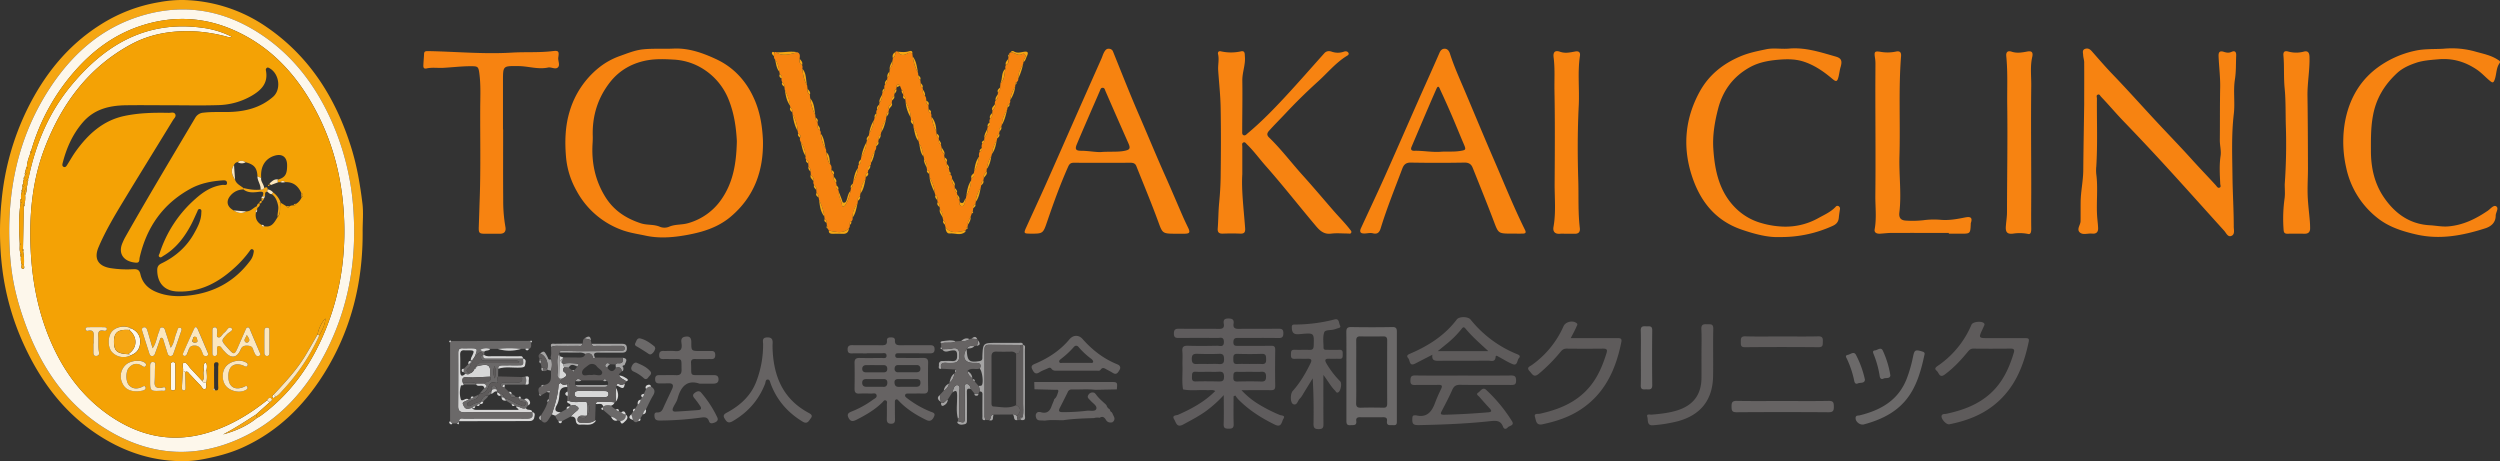 <svg xmlns="http://www.w3.org/2000/svg" viewBox="0 0 2189.76 403.94"><rect x="0" y="0" width="2189.76" height="403.94" fill="#333333" stroke="none"/><defs><style>.cls-1{fill:#f5a613;}.cls-2{fill:#5f5c5d;}.cls-3{fill:#f78310;}.cls-4{fill:#f78311;}.cls-5{fill:#d7d7d7;}.cls-6{fill:#6b6969;}.cls-7{fill:#a5a4a4;}.cls-8{fill:#fdf7eb;}.cls-9{fill:#666363;}.cls-10{fill:#5e5b5b;}.cls-11{fill:#f4a205;}.cls-12{fill:#fbe7c0;}</style></defs><title>logo</title><g id="レイヤー_2" data-name="レイヤー 2"><g id="レイヤー_1-2" data-name="レイヤー 1"><path class="cls-1" d="M317.64,202.11c.42,45-10,87.21-34.08,125.54-17.73,28.19-40.75,50.72-71.49,64.52-10.73,4.81-22,7.71-33.61,9.94a96.41,96.41,0,0,1-18.72,1.83c-24.07-.09-46.39-6.72-67-18.78-35-20.46-57.92-51.27-73.86-87.83A225.88,225.88,0,0,1,2.08,236a264,264,0,0,1-.68-60.27A231.21,231.21,0,0,1,24.16,95.09C38.83,65.52,58.84,40.31,87,22.27A137.83,137.83,0,0,1,139.81,1.84,109.32,109.32,0,0,1,160.48,0,133.27,133.27,0,0,1,234,24c37.58,25.94,60.26,62.43,73.7,105.4,5,16.1,7.8,32.61,9.81,49.24C318.41,186.38,317.64,194.29,317.64,202.11Zm-309.57,0c.11,30.11,3.37,52.33,14.31,82.14C36.89,323.76,60,357,97.26,378.44c36.87,21.22,75.22,23.07,113.87,5.2,33.89-15.67,57.28-42.37,74.1-75,20.1-39,27.28-80.57,24.33-124.22a227.42,227.42,0,0,0-19.41-79c-14.12-31.3-34.27-57.8-63.52-76.57-32.78-21-68.11-26.18-105.15-14.29C87.76,25.38,62.76,48,43.64,77.2,18.84,115.08,8.15,157.12,8.07,202.1Z"/><path class="cls-2" d="M1080.49,347.1c0,8.09-.17,16.18.08,24.26.11,3.47-1.22,4.18-4.33,4.14-2.92-.05-4.56-.32-4.43-4,.29-8.08.09-16.19.09-25.42a109.82,109.82,0,0,1-15,13.58c-6.48,4.76-13.58,8.39-20.61,12.21-5.6,3-6.13-1.77-7.79-4.46-2.41-3.9,1.91-3.44,3.42-4.11,11.79-5.22,23-11.23,32.52-20.8-2.41-1.44-4.74-.61-6.91-.75-7.09-.44-14.23.75-21.3-.67-1.17-6.94-.26-13.92-.49-20.88-.13-4.16.27-8.36-.11-12.49s1.3-5,5.07-4.87c8.49.26,17,.17,25.5,0,2.39,0,5.91,1.61,5.8-3.51-.1-4.71-3.31-3.29-5.6-3.31-11.17-.11-22.33-.09-33.5,0-2.74,0-4.69,0-4.69-3.8s1.53-4.33,4.76-4.29c11.49.15,23-.05,34.49.13,3.39.05,5.07-.77,4.46-4.42-.54-3.25.42-4.74,4.19-4.67,3.55.06,4.9,1.16,4.37,4.59s1.06,4.55,4.5,4.5c11.67-.18,23.34,0,35-.13,3,0,4.11.72,4.11,3.89s-.86,4.32-4.24,4.26c-11.66-.21-23.33-.05-35-.11-2.54,0-4.41,0-4.52,3.52-.11,3.75,2,3.45,4.43,3.44,9.5,0,19,.07,28.5-.07,2.81-.05,3.76.79,3.71,3.67-.15,10.49-.19,21,0,31.49.06,3.37-1.4,3.79-4.17,3.74-8.1-.12-16.19,0-25.39,0A71.13,71.13,0,0,0,1104,355a129.2,129.2,0,0,0,17,8.47c1.39.59,5.18.27,3.16,3.34-1.59,2.42-1.46,8.1-7.44,5.17-11.92-5.83-23-12.83-32.29-22.35a29,29,0,0,1-2.4-3.2Zm14.21-28.3c3.48,0,7-.16,10.44.05,3.2.19,4-1.27,3.87-4.14-.09-2.66.07-4.9-3.78-4.77q-10.68.33-21.37,0c-3.53-.11-3.61,1.84-3.57,4.4s-.14,4.7,3.47,4.5S1091.05,318.8,1094.7,318.8Zm-36.61,0c3.15,0,6.32-.19,9.45.05,3.35.26,4.72-.67,4.62-4.34-.09-3.3-.74-4.78-4.42-4.6-6.12.28-12.27.19-18.4,0-3.38-.09-5.52.08-5.45,4.62.07,4.29,2.1,4.44,5.24,4.28C1052.11,318.69,1055.1,318.81,1058.09,318.81Zm36.55,6.86c-3.65,0-7.31.15-11,0s-3.19,2.29-3.33,4.61c-.16,2.61.45,4,3.5,3.91,7-.18,14-.22,20.93,0,3.41.12,4.17-1.2,4.2-4.33,0-3.31-1.14-4.43-4.37-4.21S1098,325.67,1094.64,325.67Zm-36.17,0c-3.66,0-7.33.18-11-.05s-3.34,2.11-3.4,4.5.08,4.14,3.33,4c6.48-.21,13-.12,19.46,0,3,0,5.32.29,5.28-4.18,0-4.28-2-4.5-5.22-4.31C1064.13,325.8,1061.29,325.67,1058.47,325.67Z"/><path class="cls-3" d="M897.84,47.92c-1.13-1.82-2.72-.29-4,0-3.22.68-5.54-2.28-8.62-2A1.42,1.42,0,0,0,884,47.48c.21.92.27,1.79-.65,2.41-.09.6-.17,1.21-.26,1.81.2,2.08.67,4.27-2,5.27a3.85,3.85,0,0,0-.38,3.21c-1.14,4.35-.42,9.35-4.4,12.73L876,76.59A4.32,4.32,0,0,1,874.1,81c0,.51-.08,1-.13,1.53.42,2.19.07,4.11-1.91,5.46a3.85,3.85,0,0,0-.57,3.16c.94,2.57-1,4-2.21,5.79l-.17,1.95a5.25,5.25,0,0,1-1.88,5.09,4,4,0,0,0-.46,3.29c1,1.9,0,3-1.62,3.74-.17.73-.34,1.46-.5,2.2,1,3.14-1.26,5.28-2.43,7.75L862,122.7a2.6,2.6,0,0,1-1.71,3.18,5.58,5.58,0,0,0-.33,3.71,2.7,2.7,0,0,1-1.72,3.37c-1,1.27-.86,2.73-.66,4.19-.89,4.42-1.64,8.89-4.28,12.73l-.33,1.74c.36,2,.21,3.71-2.15,4.34-.08.73-.15,1.47-.23,2.2a31.12,31.12,0,0,1-4.28,13.72c-.1.61-.2,1.23-.29,1.85a43.6,43.6,0,0,1-1.24,4.72c-.4,1.05-1.29,2.36-2.47,2.06a2.18,2.18,0,0,1-1.53-3.36c-.15-.73-.31-1.46-.46-2.19a4.2,4.2,0,0,1-1.88-4.57c-.09-.49-.19-1-.28-1.46a4.52,4.52,0,0,1-1.82-4.28c-.07-.58-.14-1.16-.22-1.74a7.85,7.85,0,0,1-2.3-6.78,3.18,3.18,0,0,0-1.33-3.17c-1.54-.56-1.61-1.54-.79-2.78-.17-.74-.33-1.49-.49-2.23a4.36,4.36,0,0,1-1.85-4.36c-.07-.56-.14-1.12-.22-1.67a4.66,4.66,0,0,1-1.84-4.16c-.1-.63-.19-1.26-.29-1.89-.42-2.35-3.7-3.74-2.23-6.72-.2-.73-.39-1.47-.59-2.2a4.36,4.36,0,0,1-1.8-4.45c-.06-.52-.13-1-.19-1.57a4.52,4.52,0,0,1-1.9-4.18c-.07-.62-.15-1.24-.22-1.86-2.46-3.9-3.28-8.35-4.34-12.72a4.13,4.13,0,0,0-.49-3.2,2.69,2.69,0,0,1-1.86-3.46l-.24-3.59c-1.85-.76-2.14-2.26-1.92-4a5.34,5.34,0,0,0-1-4,5.17,5.17,0,0,1-1.78-5.47c-.12-.54-.25-1.07-.38-1.6-1.91-.9-2-2.5-1.65-4.28-.12-.91-.24-1.81-.35-2.72-1.78-.82-2-2.32-1.76-4,0-.64-.11-1.29-.16-1.94a41.45,41.45,0,0,1-4.7-14.42c-.1-.86-.21-1.72-.32-2.58a4.07,4.07,0,0,0-4.49,0c-3.12,1.85-6.17,1.8-8.34-1.7a1.59,1.59,0,0,0-2.07.34c0,2.1-.18,4.1-2.15,5.4-.13.74-.26,1.48-.38,2.21.94,3.12-1.33,5.23-2.4,7.72l-.21,1.89a5.39,5.39,0,0,1-1.79,5.12c-.1.56-.19,1.13-.28,1.69a4.6,4.6,0,0,1-1.76,4.35,3.92,3.92,0,0,0-.62,3.22c.83,1.87-.27,2.9-1.65,3.81-.16.71-.31,1.42-.47,2.13.51,2.65-.52,4.81-2.15,6.77-.12.58-.23,1.17-.35,1.75a4.6,4.6,0,0,1-1.73,4.31,4,4,0,0,0-.68,3.21c.92,1.83-.26,2.83-1.49,3.81l-.56,2.18a27.76,27.76,0,0,1-4.24,11.76c-.11.55-.21,1.11-.32,1.67.36,1.79.29,3.41-1.65,4.32l-.39,1.56c-.21,4.93-2.24,9.24-4.61,13.44-.11.57-.22,1.14-.34,1.71.37,1.81.24,3.43-1.66,4.36a3.77,3.77,0,0,0-.8,3.18,27.33,27.33,0,0,1-4.15,11.72c-.12.62-.23,1.23-.35,1.85a4.63,4.63,0,0,1-1.68,4.17c-.15.82-.31,1.65-.47,2.47a30.55,30.55,0,0,1-4.33,12c-.88,1.48-2.78,2.51-3.06.24-.49-4-3.17-7.3-2.7-11.4-.2-.73-.41-1.46-.62-2.19-1.6-.82-2.56-1.9-1.45-3.77-.13-.75-.26-1.49-.4-2.24a4.91,4.91,0,0,1-2-5.26l-.18-1.77a4.76,4.76,0,0,1-1.9-4.06c.12-1.73.33-3.47-1-4.91-2.72-3.06-2.69-7.06-3.67-10.71a4.57,4.57,0,0,0-.54-3.31c-2.62-3.87-3.52-8.3-4.21-12.81a3.59,3.59,0,0,0-.81-3.17c-2-1-2-2.63-1.63-4.47-.13-.87-.27-1.74-.4-2.62a4.71,4.71,0,0,1-1.7-4.12c-.05-.61-.11-1.22-.17-1.83a42.91,42.91,0,0,1-4.46-14.71c-.11-1.08-.23-2.16-.34-3.25-1.93-1.27-2.33-3.13-2-5.27-.11-.94-.23-1.88-.34-2.81-2.79-4.51-3.69-9.56-4.24-14.71a4.33,4.33,0,0,0-.24-3.2c-2.26-1.22-2.48-3.23-2.11-5.47.16-2.17.77-4.48-1.88-5.72C693,47.1,687.5,49.29,681.7,46.92a7,7,0,0,1-1.48-1.15,1.75,1.75,0,0,0-2,.15c-.08,1.12-.15,2.24-.23,3.37a3.15,3.15,0,0,0,.75,2.69c2.6,3.13,3.37,6.91,3.86,10.79.14.74.27,1.48.41,2.21,1.3.94,2.43,2,1.6,3.78a4.61,4.61,0,0,0,.53,3.23,4.5,4.5,0,0,1,1.92,4.14c.07.64.14,1.28.22,1.92,1.94,4.67,4.4,9.18,4.66,14.4l.36,1.61A4.57,4.57,0,0,1,694,98.37l.21,1.65a31.43,31.43,0,0,1,4.45,14.73c.13.74.27,1.48.4,2.22,1.73.69,2.64,1.77,1.76,3.7a3.81,3.81,0,0,0,.38,3.3,25.19,25.19,0,0,1,4.49,12.77,3.49,3.49,0,0,0,.47,3.23,2.68,2.68,0,0,1,1.81,3.47l.18,2.56a4.41,4.41,0,0,1,1.84,4.37c.06.88.13,1.76.19,2.64,1.38,1.69,3.19,3.21,2.34,5.81a4,4,0,0,0,.56,3.16,4.22,4.22,0,0,1,1.89,4.48c.07.85.14,1.7.22,2.55a4.55,4.55,0,0,1,1.89,4.13c.1.64.19,1.29.29,1.93A45,45,0,0,1,722,189.5l.33,2.53A2.7,2.7,0,0,1,724,195.4l.3,2.64a1.92,1.92,0,0,1,.72,2.29l1,1.64c6,1,12.21,3.22,17.54-2a3.83,3.83,0,0,0,.77-3c-.06-1.23-.35-2.57,1.33-3a3.19,3.19,0,0,0,1.12-3.23c-.27-4.84,1.8-8.87,4.41-12.71l.18-1.93c-.29-1.81,0-3.37,1.93-4.14l.33-2.3c.38-4.6,1.32-9,4.5-12.61.07-.68.13-1.36.2-2-.23-1.75.06-3.25,1.9-4l.21-1.75c-.36-1.83-.21-3.45,1.79-4.3a2.19,2.19,0,0,0,.64-2.18c-.32-4.1,1.62-7.45,3.57-10.8a4.92,4.92,0,0,0,1-3.8,4.53,4.53,0,0,1,1.88-4.19c.07-.5.15-1,.23-1.49a4.23,4.23,0,0,1,1.85-4.52c.17-.73.34-1.46.52-2.19A19.08,19.08,0,0,1,776,105.06l.36-2.73A4.46,4.46,0,0,1,778.2,98c.16-.75.33-1.5.5-2.25-1.33-2.81,1.39-3.9,2.43-5.71.07-.62.14-1.25.2-1.87-.31-1.83,0-3.39,1.93-4.17l.15-1.63c-.36-1.78-.26-3.38,1.63-4.3.12-.57.24-1.13.37-1.7-.12-1-.15-1.92,1.06-2.23.93-.24,1.44.36,1.84,1.08.5,1.25,1,2.51,1.51,3.77,1.83.62,1.33,2.06,1.17,3.38.09.55.17,1.11.25,1.66A2.66,2.66,0,0,1,793,87.29c.08.58.15,1.16.22,1.74,2.3,4.31,4.39,8.69,4.4,13.73.12.74.23,1.47.34,2.21,2.27.73,2.41,2.43,2,4.38.09.89.17,1.79.26,2.68,3.1,3.29,3.69,7.53,4.39,11.73l.45,2.22c2.86,3.2,2.86,7.41,4,11.23l.3,1.86c.92,2.52,3.38,4.58,2.26,7.7.14.73.27,1.46.41,2.19a2.66,2.66,0,0,1,1.92,3.53c.07.84.14,1.68.22,2.52,2.35,4.3,4.27,8.75,4.47,13.76l.66,2.21c2,.94,2.06,2.61,1.68,4.44l.33,1.63a4.56,4.56,0,0,1,1.69,4.31c.08.56.16,1.11.25,1.67,1.11,2.48,3.39,4.6,2.41,7.73.18.74.36,1.49.55,2.23,1.12,1,2.32,2,1.4,3.79.18.74.36,1.47.55,2.21,4.89,6.45,11.3,4,17.46,3l.6-1.07c0-.91.19-1.64,1.16-1.93l.45-2.17c-.62-2.74,1.39-4.59,2.29-6.81l1.11-3.07a1.8,1.8,0,0,1,.87-1.88c.12-.84.25-1.69.37-2.53a2.68,2.68,0,0,1,1.86-3.55c.13-.74.26-1.48.4-2.22,0-4.74,2.18-8.73,4.4-12.71l.29-1.66a4.31,4.31,0,0,1,1.87-4.39c.17-.74.33-1.47.5-2.2-.73-2.52,1.09-4,2.32-5.74.06-.65.13-1.3.2-2,.66-3.94,1.46-7.83,4-11.12.19-.72.38-1.45.58-2.17a27.44,27.44,0,0,1,4.2-11.74c.11-.61.22-1.21.32-1.81a4.61,4.61,0,0,1,1.71-4.2c.11-.55.23-1.1.35-1.66-.35-1.77-.33-3.4,1.6-4.33.14-.52.29-1,.43-1.55.24-5,2.16-9.35,4.73-13.5l.24-1.62A2.73,2.73,0,0,1,884.08,91a3.42,3.42,0,0,0,.69-3.2A28.53,28.53,0,0,1,889.19,76c.06-.57.13-1.13.2-1.7-.21-1-.14-1.88,1-2.34a3.15,3.15,0,0,0,1.52-3.16c-.17-4.8,2-8.83,4.29-12.79.09-.55.17-1.09.26-1.63a6.58,6.58,0,0,1,.46-2.37C897.71,50.73,898.75,49.37,897.84,47.92ZM661.13,87.83c-6.87-16.17-18-28.63-33.83-36-11.7-5.43-24-9.89-37.42-9.27-8.94.41-18-.27-26.83.68-6.77.72-13.3,3.37-19.8,5.71a63.17,63.17,0,0,0-18.89,10.49A77.29,77.29,0,0,0,499,97.38c-4.15,13.61-4.38,27.67-3.09,41.48A72.72,72.72,0,0,0,505,167.08a73.54,73.54,0,0,0,38.25,33.81c7.3,2.94,14.89,3.94,22.35,5.55,10.91,2.35,22.21,1.7,33.13-.12A142.47,142.47,0,0,0,614.06,203c9.71-2.75,18.53-6.89,26-13.22,20.54-17.34,28.77-40.17,28.22-66.57C667.74,111,665.93,99.13,661.13,87.83ZM632.8,173.27a52.65,52.65,0,0,1-29.93,22.16c-5.63,1.69-11.45.82-16.87,3.2a10.7,10.7,0,0,1-7.83.08c-5.42-2.43-11.24-1.29-16.9-3.14-13.2-4.32-23.72-11.35-31-23-9-14.42-12.29-30.29-11.22-47.16.14-2.15.2-4.33.14-6.49-.48-17.35,4.31-33,15-46.74,8.7-11.17,20.58-17.46,34.11-19.58,6.79-1.06,14.06-.84,21.22-.42a53.36,53.36,0,0,1,24.36,7,56.16,56.16,0,0,1,24.8,29.24c4.58,11.85,6.14,24,6.73,35.2C645,142,642.51,158.6,632.8,173.27ZM1308.59,140c-8.63-19.89-16.9-39.92-25.35-59.88-4.65-11-9.61-21.82-13.25-33.21-.65-2-1.91-4.09-4.33-4.22-2.63-.14-4,1.59-5,4-6,13.82-12.25,27.54-18.35,41.32-9.77,22.09-19.39,44.24-29.25,66.29-6.83,15.27-14,30.39-21,45.59-1.53,3.33-.31,4.84,3.55,4.61,2.32-.14,4.79-.73,6.93-.15,4.36,1.18,5.88-1.39,6.86-4.56,5.43-17.71,12.41-34.85,18.91-52.17,1.27-3.39,3.19-5.28,7.37-5.21q23.47.42,47,0c3.85-.06,6,1.39,7.26,4.57,6.2,15.52,12.49,31,18.41,46.63,4.13,10.87,3.88,11,15.69,11,3.33,0,6.67.08,10,0,2.19-.07,2.86-.92,1.72-3.22C1325.82,181.33,1317.5,160.55,1308.59,140Zm-29.48-7.81c-5.47.94-10.95.38-16.41.68-8,.74-15.92-1-23.9-.8-2.47.06-3.45-1-2.43-3.43,7.25-17,14.41-34.07,21.87-51,1.66-3.76,2.77-.14,3.29,1q5.34,11.48,10.34,23.1c3.51,8.16,6.81,16.42,10.31,24.58C1284.25,131.15,1284,131.39,1279.11,132.22Zm-242.33,59c-5.46-12.43-10.7-25-16.24-37.36-7.7-17.22-14.86-34.67-22.37-52C990.05,83.2,982.62,64.24,975,45.39a3.8,3.8,0,0,0-3.24-2.65c-1.86-.27-3,.43-4.09,2.06-1.42,2.12-2,4.51-3,6.76Q952.46,79,940.31,106.49c-8.08,18.29-16.09,36.62-24.24,54.88-5.67,12.7-11.55,25.31-17.29,38-2.22,4.89-1.94,5.25,3.52,5.28,11.57.08,11.31,0,15.21-11.4,5.47-16,11.25-31.89,18.13-47.36,1.05-2.36,2.32-3.34,4.83-3.33q25,.06,50,0c2.2,0,4,.73,4.82,2.85,6.36,16,13,31.83,18.93,48,4.09,11.12,3.66,11.28,15.78,11.31,2.33,0,4.67,0,7,0,5.12,0,5.74-1,3.6-5.44C1039.28,196.56,1038,193.9,1036.78,191.18Zm-52.12-59c-5.48,1-10.95.5-18.84.87-4.76.63-11.84-1-19-1-4.42,0-5.41-1.38-3.69-5.53,3.81-9.19,7.82-18.3,11.76-27.43,2.82-6.51,5.68-13,8.48-19.51.53-1.23.79-2.73,2.49-2.69s1.85,1.55,2.38,2.78q10,23,20.16,45.9C990.42,130.09,989.57,131.25,984.66,132.18Zm395-87.08c-4.38.81-8.68,1.84-13.2.23s-6.24.46-5.64,5c1.27,9.73.55,19.5.74,29.26.52,27,.32,54,.15,80.92-.08,12.73,1.28,25.53-1,38.24-.72,4,1.17,6.38,5.68,6,2-.18,4,0,6,0,2.34,0,4.67,0,7,0,3.54.06,4.76-1.86,4.37-5.1-1.66-13.88-.92-27.85-1.35-41.76-.67-21.77-.68-43.59.42-65.38.73-14.55-1.14-29.16,1.06-43.68C1384.35,45.56,1382.62,44.56,1379.66,45.1Z"/><path class="cls-4" d="M1608,49.57c-13.43-3.81-26.72-8.3-41.09-7-6.59.58-13.46-.78-19.82.56-7.59,1.59-15.24,3.08-22.63,6.21-15.38,6.51-27.68,16.4-35.62,30.82-12.74,23.12-15.18,47.78-7.2,73,7.12,22.47,20.32,39.75,43.53,47.84,11.59,4,23.3,7.09,33.36,6.62a108,108,0,0,0,46.78-9.8c3.27-1.47,5-3.6,5.31-7.1.23-2.47.62-4.94,1-7.4a2.48,2.48,0,0,0-1-2.63,1.92,1.92,0,0,0-2.69.37c-4.26,4.62-9.91,7-15.28,10a58.9,58.9,0,0,1-29.53,7.46,76.77,76.77,0,0,1-19.86-3,51.65,51.65,0,0,1-22.53-12.78c-14.65-14.24-18.68-32.71-20-52-.83-11.77,1.07-23.35,4-34.85,4.11-16.37,13.21-28.75,27.85-36.91,7.86-4.39,16.51-5.95,25.53-6.7,7.22-.6,14.3-.58,21,1.47,9.69,3,18,8.67,25.73,15.22,3.42,2.92,4.42,2.73,5.52-1.67.72-2.9,1-5.91,1.88-8.75C1613.73,53.37,1612.92,51,1608,49.57ZM1168.42,185c-9.15-10.51-18.13-21.2-27.45-31.52-9.86-10.93-18.73-22.75-29.33-33-2.11-2-2.06-3.71-.08-5.92,4.75-5.31,9.82-10.32,14.69-15.51,9.06-9.67,18.59-19,28.41-27.86,8.1-7.35,15.11-15.93,24.48-21.88.9-.57,2.82-1.34,2-2.93s-2.6-1.64-4-1.14a15.79,15.79,0,0,1-10.72,0c-2.26-.78-4.62-.64-6.44,1.39-11.42,12.75-22.67,25.66-34.32,38.2-10.42,11.21-21.1,22.2-32.89,32-1,.83-1.89,2.14-3.41,1.64s-1.31-2.11-1.3-3.41c0-14.81.33-29.62.1-44.42-.12-7.14,2.85-13.85,2.26-21-.19-2.26.25-5.41-3.35-4.68a40.11,40.11,0,0,1-17.68,0c-1.74-.41-3,.49-2.47,2.58,1.08,4.64-.21,9.29.09,13.93.72,11.06,2,22.11,2.17,33.19.35,20.14.27,40.31,0,60.46-.1,7.43-.58,14.94-1.29,22.28-.75,7.62-.69,15.21-1.28,22.8-.24,3.08,1,4.56,4.38,4.44,5.16-.19,10.33-.21,15.49,0,3.86.16,4.37-1.78,4.13-5-1.26-16.72-3.33-33.39-2.47-47,0-10.25,0-17.25,0-24.24,0-1.25-.63-2.89.91-3.59s2.35.88,3.24,1.73c5.87,5.66,10.64,12.3,16,18.38,15.32,17.3,29.52,35.52,44.42,53.16,3.59,4.25,7.17,7.36,13.36,6.55,4.75-.61,9.64-.08,14.47-.1,1.09,0,2.5.61,3.06-.87.39-1-.52-1.85-1.1-2.63C1178.17,195.42,1173.11,190.36,1168.42,185ZM489,50.35c.84-5.48.26-6.21-4.91-5.58-11.86,1.45-23.8.59-35.71,1.31-24.51,1.5-49.06-.89-73.6-1.32-1.93,0-3.27.15-3.35,2.5-.13,3.32-.49,6.64-.61,10-.06,1.84.32,3.25,2.9,2.67,4.73-1.08,9.58-.26,14.37-.51,8-.42,16-1.42,24.1-1.43,6.09,0,6.83.14,7.62,5.94,1.43,10.45.85,21,.81,31.43-.11,25.66.46,51.33-.39,77-.29,8.65-.54,17.31-.86,26-.21,5.82.29,6.39,5.89,6.39,4.17,0,8.34,0,12.5,0,4.31,0,5.62-2.32,4.91-6.15a129.83,129.83,0,0,1-1.91-22.76c-.16-20.82-.06-41.65-.06-62.47h-.14q0-21.24,0-42.48c0-13.48.06-13.08,13.32-13,8.76,0,17.32,3.16,26.18,1.26,2.84-.61,6.48,2,8.62-.13S488.56,53.31,489,50.35ZM1721.15,190.48c-7,1.41-14,2.69-21.25,2.06a69.55,69.55,0,0,0-15.33.37,86.69,86.69,0,0,1-14.93.33c-4.38-.17-6.55-2.1-6-6.92,2-16.41-.38-32.86.1-49.31.86-29.25-.9-58.55,1.41-87.77.28-3.47-1.09-4.72-4.3-4.11a35,35,0,0,1-12.72.42c-6.53-1.1-6.69-.54-5.67,6.11a33,33,0,0,1,.24,5c0,7.3-.09,14.6-.08,21.9,0,30.78.33,61.57,0,92.35-.11,10,1.22,19.94-.6,29.9-.54,3,1.82,4,4.51,3.89,3.32-.18,6.63-.65,10-.67,16.81-.07,33.62,0,50.43,0v.66h10.5c8.33,0,8.33,0,8.75-8.37a3.59,3.59,0,0,1,.06-1C1728.29,189.72,1724.83,189.74,1721.15,190.48ZM2099.72,63.92c4.7-4.34,10.62-6.91,16.44-8.88,6.22-2.1,13-2.54,19.66-3.12,12.52-1.08,23.32,2.11,33.59,9,4.32,2.92,7.66,6.76,11.64,10,2.16,1.73,3,1.79,4.06-1.18,1.69-4.71,1.19-10,4.23-14.36,1.19-1.7-.4-2.38-1.8-3.27-5.88-3.76-12.71-5.05-19.17-6.88a75.73,75.73,0,0,0-28-2.55c-8.53.51-17-.1-25.64,1.92a85.75,85.75,0,0,0-32.77,15c-17,12.81-25.81,30.92-28.61,51.2a102.18,102.18,0,0,0,1.79,36.52,75.77,75.77,0,0,0,27,43.37c9.91,8,21.77,11.81,34.21,14.67,20.91,4.8,40.76.94,60.46-5.36,4.94-1.58,9.15-4.84,9.18-11.06,0-2.86,3.1-6.61.38-8.25-2.27-1.37-5,2.32-7.39,3.94-10.49,7.11-21.51,12.57-34.48,13.67-5.61.48-10.9-.73-16.34-1-17.7-1-30.51-10.46-40-24.29-8.19-11.94-11.39-25.66-11.46-40.39,0-10.43-.18-20.58,1.73-31C2081.15,86.24,2088.61,74.18,2099.72,63.92Zm-324-18.79c-4.58.86-9.06,1.69-13.7.14-3.34-1.11-5.09.2-4.72,3.93,1.43,14.38.66,28.83.85,43.23.4,31.1-.16,62.22-.21,93.33,0,4.19-.71,8.25-1,12.38-.45,5.41,1.39,7.21,6.64,6.45a36.81,36.81,0,0,1,12.55.28c2.45.72,3.11-1.27,3.05-4.88-.18-11.31,0-22.62,0-33.92,0-30.32-.37-60.64,0-90.95.1-8.43-1.08-17,.89-25.32C1781,45.57,1779.36,44.44,1775.72,45.13Zm245.57,125.78c-.27-8,.29-16,.26-23.93-.06-21-.11-41.95-.42-62.93-.16-11.46,2.09-22.76,1.77-34.24-.11-3.85-1.54-5.54-5-4.6a25.56,25.56,0,0,1-13.72-.1c-2.86-.76-4.42.08-4.12,3.49.85,9.54.12,19.1,1.07,28.72,1,10.33.75,20.86,1,31.31a495.44,495.44,0,0,1-.93,52.83c0,4,.41,8-.08,12a127.85,127.85,0,0,0-.87,28.26c.23,2.41,1.31,3.08,3.54,3,5-.11,10-.08,15,0,3.14,0,4.61-1.6,4.65-4.59,0-2.15-.08-4.32-.26-6.47C2022.56,186,2021.54,178.49,2021.29,170.91ZM1954.56,45.46c-2.33,1.06-4.43.68-6.74-.06-3.36-1.07-4.73,0-4.56,3.92.39,9.13,1.57,18.19,1.4,27.36-.3,15.47-.15,30.94-.3,46.4,0,4.5,1.33,8.89.66,13.43-1.2,8.11-.69,16.27-.3,24.41.06,1.26,1,2.85-.68,3.47-1.49.53-2.28-1-3.13-2-7-7.73-14.31-15.22-21.31-23-10.58-11.72-21.6-23-32.35-34.6-12.21-13.16-24.18-26.56-36.64-39.5-6.34-6.58-12.31-13.52-18.35-20.38-1.75-2-3.7-3-6.16-2s-1.52,3.43-1.46,5.27c.06,2.13.89,4.26.91,6.39.09,12.28,0,24.56,0,36.85-.26,19.22-.63,38.45-.8,57.68-.07,9.31-2.18,18.43-2.3,27.72-.07,5.64,0,11.29-.06,16.93-.06,3.33-3.69,7-.7,9.81,2.74,2.57,7,.66,10.65,1.07.16,0,.33,0,.5,0,3.42.29,5-1.49,4.92-4.72-.12-3.47-.63-6.93-.86-10.41-.82-12.43.89-24.92-.8-37.35a34.35,34.35,0,0,1,.06-6.49c1.21-19.79.38-39.6.54-59.4,0-1.27-.84-2.82.92-3.41,1.41-.48,1.87,1,2.63,1.82,6.8,7.09,13.11,14.64,19.91,21.69q17.29,17.92,34.16,36.25c18.09,19.69,35.88,39.66,53.83,59.49,1.81,2,3.2,5.88,6.4,4.5s2-5.23,2-8.11c0-14.62-.95-29.25-1.12-43.82-.2-18.26-1-36.63,1.16-54.88,1.19-10.08-.64-20.23,1-30.38,1.08-6.81.78-13.84,1.09-20.77C1958.82,45.69,1957.76,44,1954.56,45.46Z"/><path class="cls-5" d="M466.19,361c-19.8,0-39.6-.06-59.39.15-4.26,0-5.55-1.58-5.51-5.54q.18-23.21.07-46.41c0-3,1-4.36,4-4.14,1.82.13,3.66,0,5.49,0,7.76,0,7.76,0,5.19,6.88-.62,1-1.24,2-1.87,3l-1.84,1.14a9.8,9.8,0,0,1,.45-2.87c3.17-6.39,3.2-6.38-4-6.35a12.33,12.33,0,0,1-1.49,0c-3.3-.42-4.38,1.07-4.24,4.28.21,4.81,0,9.64.08,14.45.07,3.78,1.55,4.58,4.43,1.87,1.24.07,2.55,1,3.68-.31a5.76,5.76,0,0,0,4.14-3.72,2.87,2.87,0,0,0,1.86-2.43v0c11.11-2.89,12.94-1.52,11.93,8.91l-15.95.72a1.86,1.86,0,0,0-2.15-.08c-3,0-7.14-1.43-5.83,4.37l1,1.85c-.52,1.23-2.29.42-2.48,1a20.66,20.66,0,0,0-.24,11.65c.77,2.91,3.54-.26,5.44-.08.64.06,1.27.23,1.91.35-.85.47-1.72.9-2.54,1.41-1.27.78-3.76.91-2.74,3.17.8,1.75,1.68,4.14,4.51,3.72,1.12-.17,2.23-.47,3.34-.72,1.19,1.82,3.05,1.74,4.89,1.74H454.2c-.08-1.51-2.41-1.43-2-3.1,2.93-.06,5.32,2.92,8.49,1.51C461.56,360.13,465.78,357.62,466.19,361Z"/><path class="cls-6" d="M1219.48,286.47q-18,.33-35.93,0c-3.76-.07-4.33,1.47-4.29,4.71.15,12.64.06,25.29.06,37.93,0,13,0,25.95,0,38.93,0,2.56,0,4.68,3.53,4.39,2.59-.22,5.68.63,5.1-3.79-.31-2.38.9-3.21,3.2-3.19q10.23.12,20.47,0c2.29,0,3.56.79,3.25,3.17-.63,4.95,3,3.51,5.52,3.77,3.47.35,3.11-2,3.11-4.2,0-25.78,0-51.57,0-77.35C1223.54,287.77,1223,286.41,1219.48,286.47Zm-7.9,70.64c-6.5-.14-13-.19-19.49,0-3.21.1-4.34-.82-4.25-4.17.22-9,.07-18,.07-27,0-9.16.08-18.32,0-27.48,0-2.74.76-3.89,3.66-3.82,6.66.15,13.33.12,20,0,2.61-.05,3.49,1,3.48,3.52q-.11,27.74,0,55.48C1215,356.29,1214.18,357.17,1211.58,357.11Zm-804.78,4c-4.26,0-5.55-1.58-5.51-5.54q.18-23.21.07-46.41c0-3,1-4.36,4-4.14,1.82.13,3.66,0,5.49,0,7.76,0,7.76,0,5.19,6.88,1.78.13,1.77-1.83,2.78-2.39,1.53-.85,3.5-1.62,4.14,1.23l.09.08-.09-.08c-1.92.63-2.09,2.07-1.39,3.59s2.39,1.55,3.91,1.55c8.16,0,16.33,0,24.49,0,1.55,0,3.23-.4,4.89.82-1.26,1.74-2.87,1.19-4.2,1.2-9.16,0-18.33,0-27.49,0-2.43,0-5.18-.37-5.95,3,11.12-2.89,12.95-1.52,11.94,8.91,1.18,1.88.84,3.19-1.25,4.22-1.26.63-2.93.5-3.76,1.94,1.88,1.27,2.83,2.57.09,3.95-1.38,1.63-2.76,3.25-4.13,4.88,4.28-.06,6.56-3.12,7.79-6.38,1.14-3,2.81-4,5.46-3.34,2.48.6,3.18.07,2.26-2.27-.51-1.3.33-2.19.67-3.24,0-2.22.07-4.45.11-6.67-.06-3.07,2.31-2.76,4.17-2.82,4-.12,8,0,12,0,6.1,0,6.11,0,5.56-6.15q-15.31,0-30.63,0c-2.11,0-4.59.42-4.27-3h1c0-1,0-2,0-3-1.23-.27-2.57-.34-3.33-1.78a10.85,10.85,0,0,1,8.46-.55h6.73a85.37,85.37,0,0,1,20.27,0h3.72a3.43,3.43,0,0,1,3.29,0c2.7-1.2,1.59-3.69,1.91-5.69l-1-1.32-69.12.18-.93,1.15,0,69c.66.68,1.33,1.36,2,2l4,0,1.7-1.46a.83.83,0,0,1,.2-.66c.43-3.19,3-2.1,4.69-2.1,18.13-.07,36.25-.12,54.37,0,4.39,0,6.36-1.32,5-5.86C446.39,361,426.59,360.93,406.8,361.14Zm26.64-29.65a13.62,13.62,0,0,1-.25-10.84C434.5,323.86,434.52,327.08,433.44,331.49ZM466.18,361Zm1217.49-53.13c-6-1.79-6.79-1.4-8,4.41a121.74,121.74,0,0,1-5.63,19.62c-7.4,18.77-22.68,27.38-41.14,31.91-1.32.32-3.29-.17-3.56,1.93-.46,3.46,3.77,6.91,7.22,6,36.79-9.8,46.64-30.57,53-60.69C1686.17,309.23,1685.56,308.43,1683.67,307.86ZM1447.2,289.42c.06-4.58-2.87-3.43-5.34-3.59-2.69-.17-4.84-.16-4.71,3.73.26,7.81.08,15.64.08,23.45,0,8.16.18,16.32-.07,24.46-.15,4.59,2.87,3.42,5.33,3.58,2.69.17,4.76.16,4.72-3.72Q1446.93,313.38,1447.2,289.42ZM458.13,314v0h0Z"/><path class="cls-7" d="M896.17,302l-1.94.2c-9.3-.05-18.59-.07-27.89-.18-2.65,0-4,.9-4,3.73,0,19.76,0,39.51,0,59.27a10.41,10.41,0,0,0,.81,2.83c-3.39.82-2.6-1.77-2.62-3.4-.09-5.91,0-11.82,0-17.73,0-1.74.41-3.85-2.42-3.85a8.54,8.54,0,0,0-1-4.81c.94-.16,2.23,0,2.75-.52,1.85-2,.51-12.46-1.69-14.63,1.55-3.34.56-5.05-3.2-5h-2c-8.1,0-10.59-4.73-6.53-12.24a11.74,11.74,0,0,1,.41,1.92c.5,8.66,2.46,10.13,11.18,8.66,1.63-.28,2.36-1,2.42-2.53,0-.5,0-1,0-1.49.54-11.89.55-11.89,12.65-11.9,6.3,0,12.61,0,18.91,0C893.58,300.41,895.61,299.5,896.17,302Z"/><path class="cls-6" d="M1618.54,310.82c-2.9.54-1.25,2.47-.66,3.82a85.5,85.5,0,0,1,6.23,18.86c.38,2.11,1.38,3.19,3.31,2.29s5.64.32,6.1-3.15a84.87,84.87,0,0,0-7.9-21.86C1623.77,307.41,1620.86,310.38,1618.54,310.82Zm30.66-3.63c-1.62-3.64-4.6-.47-6.92-.26s-1.73,1.75-1.14,3.29a87.11,87.11,0,0,1,5.29,19.14c.29,2.05,1.4,3.24,3.34,2.25s5.71.47,6-2.81A81.62,81.62,0,0,0,1649.2,307.19ZM570.3,338.65a5.12,5.12,0,0,0-4.39,2L564,344.9a2.87,2.87,0,0,1-1.7,3.09l-1,2.06c-.51,1.72-1.05,3.42-2.75,4.4L556.27,358a2.51,2.51,0,0,1-1.72,2.43l-1.6,2.46c.47,1.66.95,3.31,1.43,5,1.23,1.87,2.68,2.72,4.69,1a2.76,2.76,0,0,1,1.78-2.39l2.29-3.56c.44-1.76,1-3.43,2.7-4.45,2-4,3.8-8.13,6.13-11.94C574.06,343.13,573.64,340.7,570.3,338.65Z"/><path class="cls-7" d="M490.08,308.78c.29-1.49,1.42-1.72,2.64-1.65,6.94.37,13.94.48,20.82.45,10.41,0,20.86-.29,31.3-.5,1.27,0,2.36-.45,2.34-1.95,0-2.16-1.67-2.16-3.19-2.17-7.14,0-14.28.05-21.42,0-1.62,0-3.87.93-4.45-1.83,8.62,0,17.24.05,25.85,0,2.67,0,5,.06,5.1,3.72.12,4-2.37,4.08-5.24,4.06-6.63-.05-13.26.12-19.88-.07-3.9-.11-4.26,1.48-2.78,4.46-.81.85-1.66.56-1.89-.34-1-3.89-3.68-3.62-6.62-2.94a10,10,0,0,0-5.72-1.19C501.32,308.85,495.7,308.8,490.08,308.78Z"/><path class="cls-5" d="M506.12,365.93c-.72,2.9.26,4.46,3.39,4.32,4-.18,8.3.84,11.78-2.26.19.25.59.65.53.73-3.51,4.82-8.72,2.77-13.31,3.25-2.73.29-4-1.37-4.19-3.73-.25-2.88-2.12-3.37-4.4-3.5a63.72,63.72,0,0,1,5.07-4.67c3.38-2.53,1.11-3.74-1-4.95-1.44-.81-2.9,0-4.34.3.85-2.5-3.92-1.62-2.64-4.38l1.17.06c5.09,2.08,10.42.37,15.6,1,1.32,3.92.69,7.89.4,11.86l0,0C511.57,364.92,508.14,362.62,506.12,365.93Z"/><path class="cls-6" d="M557.14,317.54c-2.3.3-3.2,2-3.9,3.62a3,3,0,0,0,1.54,4.18,33.48,33.48,0,0,1,9.14,5.91c1.45,1.39,2.94.79,3.82-.54,1.07-1.64,3.82-3.19,1.84-5.51C566.28,321.33,561.63,319.4,557.14,317.54Zm16.13-14.07c-3.75-3-7.62-5.86-12.37-7-2.87-.66-3.35,2-4.31,3.88-1.18,2.29.67,2.76,2.08,3.61,2.68,1.6,5.33,3.28,8,5,1.24.82,2.48,2.08,4,1.13a7.84,7.84,0,0,0,3.28-5C573.73,304.64,573.69,303.81,573.27,303.47Zm-25.16,59.58h0l0,0Zm-6-2.9a3,3,0,0,1-2.5-1.56c-1.85-.62-3.12-2-4.53-3.28a7.08,7.08,0,0,0-6.7.87,1.25,1.25,0,0,1-.3.74l.15,2.05,7,6a8.86,8.86,0,0,1,5.63,3.27l2.42.62c3.22-.6,5.12-2.31,4.86-5.81a6.41,6.41,0,0,1-3.93-1.93Zm-38.13-5c-1.44-.81-2.9,0-4.34.3a.76.76,0,0,1-.43.54,3.3,3.3,0,0,1-2.87,2.2l-5.07,2.95-4.92,3a9.83,9.83,0,0,0,2.93,4.72l2.91.06,7.75-4.16a63.72,63.72,0,0,1,5.07-4.67C508.37,357.54,506.1,356.33,504,355.12Z"/><path class="cls-5" d="M402.12,368.93c.43-3.19,3-2.1,4.69-2.1,18.13-.07,36.25-.12,54.37,0,4.4,0,6.36-1.32,5-5.86,3.17.6,2,3.05,1.77,4.77a3.54,3.54,0,0,1-3.47,3c-1.32.13-2.66.09-4,.09Z"/><path class="cls-7" d="M894.62,367.91l-2.09-1.32c1.24,0,2.48,0,3.14-1.33,1.07-3.93.44-7.93.47-11.89.08-17.13,0-34.25,0-51.37,2.43.64,1.55,2.66,1.55,4.12.06,19.05.09,38.1,0,57.15C897.67,365.13,899.05,368.66,894.62,367.91Z"/><path class="cls-7" d="M839.23,369c5.44,1.86,5.91,1.53,5.92-4.22,0-7.79-.1-15.57.05-23.35,0-1.72-1.35-4.62,1.29-5,2.28-.34,3.49,2.07,3.86,4.38-2.5-.91-3.52-.32-3.46,2.6.18,8,.08,16,.08,24,0,1.67.17,3.62-1.92,4.11s-4.33.94-6.13-.81A1,1,0,0,1,839.23,369Z"/><path class="cls-7" d="M825.26,305.92c3-.17,5.94,0,8.91-.7s5.61,0,6,3.95c.57,5.73-.68,8.28-4.76,8.69a35,35,0,0,1-6.47,0c-4.05-.37-5.67,1.1-4.37,5.16-3.37.45-2-2.14-2.14-3.55a2.73,2.73,0,0,1,2.93-3.24c2.83-.07,5.68-.22,8.49,0,4.64.33,4.56-2.62,4.47-5.84-.11-3.7-2.21-3.72-5.11-3.31C830.53,307.47,827.45,309.28,825.26,305.92Z"/><path class="cls-5" d="M491.25,361.11l-4.92,3-3-1.16c2.7-8.34,5.35-16.68,5.93-25.51.07-1.18,1-1.62,1.93-2a3.7,3.7,0,0,0,5,1.09c.57.75,1.27,1.46.75,2.53-4.17-.25-6.5,1.37-6.88,5.87-.27,3.27-.63,6.86-2.18,9.61C485.32,359.1,486.21,360.9,491.25,361.11Z"/><path class="cls-7" d="M834.12,343.86c1-2.67,1.38-7,4.76-6.45,2.75.46,1.12,4.58,1.21,7,.21,6,.11,11.93,0,17.9,0,1.57.64,3.36-1,4.62-1.93-6.79-.59-13.72-.74-20.57C838.33,342.47,837.65,341.19,834.12,343.86Z"/><path class="cls-5" d="M458.15,314q-15.31,0-30.65,0c-2.11,0-4.59.42-4.27-3h1c2.25,1.51,4.79,1,7.25,1,7.46,0,14.92,0,22.38.05C455.47,312.1,457.75,311.15,458.15,314Z"/><path class="cls-6" d="M442.16,349c4.41.44,7.66,3.56,11.61,5.07,1.07.4,2.13.86,3.18,1.33a2.35,2.35,0,0,0,3.51-1.61c.46-1.61-1.17-1.62-2.26-1.84-1.8-.37-3.69-.61-4-3h2l3,1c2,1.11,3.79,2.38,3.35,5.1l-1.84,2.37c-3.17,1.41-5.56-1.57-8.49-1.51l-1.43-.56a2.78,2.78,0,0,0-2.62-1.33l-4.92-3.1Z"/><path class="cls-6" d="M440.2,339c-1.1-.12-2-.57-1.78-1.83.26-1.56,1.47-2.1,2.9-2.11,3.79,0,7.59-.26,11.35,0s5.16-1.18,4.5-4.81l3.05-.36a8.57,8.57,0,0,1-.05,7l-18,.08C440.52,336.63,440.36,337.8,440.2,339Z"/><path class="cls-5" d="M436.43,323c-.06-3.07,2.31-2.76,4.17-2.82,4-.12,8,0,12,0,6.11,0,6.11,0,5.56-6.17,3.56.92,1.93,3.7,1.8,5.68s-2.1,2.13-3.82,2.25C449.55,322.4,442.88,320.81,436.43,323Z"/><path class="cls-7" d="M510.23,301c-.44,2.84-2.71,1.89-4.31,1.92-5.78.09-11.57.07-17.35,0a12.39,12.39,0,0,0-5.77,1c-1.14-3.71,1.79-2.77,3.43-2.8C494.23,301,502.23,301,510.23,301Z"/><path class="cls-7" d="M479.21,323c1.78-4.92-1.68-12.29-6.25-13.28,3.61-2.69,3.69-2.64,6.89,3.48.35,1.77,1.47,2.06,3,1.55a18.41,18.41,0,0,1-.23,9.85l-3.17-.6C479.38,323.64,479.29,323.3,479.21,323Z"/><path class="cls-1" d="M896.42,54.4a6.58,6.58,0,0,1,.46-2.37c.83-1.3,1.87-2.66,1-4.11-1.13-1.82-2.72-.29-4,0-3.22.68-5.54-2.28-8.62-2A1.82,1.82,0,0,1,888,45c2.71,1.69,5.42,1,8.18.45,3.49-.63,5.29-.13,3.17,4C898.5,51.18,898.3,53.26,896.42,54.4Z"/><path class="cls-7" d="M544.57,325.26c-.25-3.43-2.26-4-5.12-3.14l-.27-2.79a2.39,2.39,0,0,1,2.51-1.11c3.84.31,4.3-1.83,3.61-4.86,5.76.69,2.38,4,1.82,6.45-1.31.27-2.58.55-1.1,2.21C546,323.31,546.37,324.78,544.57,325.26Z"/><path class="cls-1" d="M744.89,167.34a30.55,30.55,0,0,1-4.33,12c-.88,1.48-2.78,2.51-3.06.24-.49-4-3.17-7.31-2.7-11.4.9,2.31,1.81,4.62,2.68,6.94.39,1,.36,2.54,1.95,2.41,1.33-.1,1.82-1.34,2.19-2.44C742.51,172.4,742.81,169.49,744.89,167.34Z"/><path class="cls-1" d="M828.16,199c4.89,6.45,11.3,4,17.46,3,0,.32.18.8,0,.94-4.17,4-9.27,1-13.89,1.56C829.29,204.78,828.19,201.64,828.16,199Z"/><path class="cls-1" d="M698.56,45.77C693,47.1,687.5,49.29,681.7,46.92a7,7,0,0,1-1.48-1.15C686.34,46.11,692.45,44.53,698.56,45.77Z"/><path class="cls-5" d="M535.06,355.31a7.08,7.08,0,0,0-6.7.87c-1-4-4.41-1.57-6.57-2.47a1.85,1.85,0,0,1,2.13-1.62c4.8.12,9.62-.5,14.4.37A4.25,4.25,0,0,1,535.06,355.31Z"/><path class="cls-1" d="M726,202c6,1,12.21,3.22,17.54-2-.27,3.72-2.29,5.11-6,4.79-2.63-.22-5.3,0-8,0C727.66,204.75,725.81,204.68,726,202Z"/><path class="cls-5" d="M436.07,305.64a85.37,85.37,0,0,1,20.27,0A34.66,34.66,0,0,1,436.07,305.64Z"/><path class="cls-7" d="M837.2,299c-4,2.35-8.72.11-12.81,1.95-1.4-1.65.22-2.07,1.14-2.16C829.42,298.42,833.34,297.48,837.2,299Z"/><path class="cls-5" d="M460.17,336.86a8.57,8.57,0,0,0,.05-7c4.35-1.06,2.78,2.41,2.87,4.1C463.26,336.86,463,336.87,460.17,336.86Z"/><path class="cls-1" d="M889.19,76a28.53,28.53,0,0,0-4.42,11.76A26.16,26.16,0,0,0,889.19,76ZM723.63,133.24c1,3.65,1,7.65,3.67,10.71C726.31,140.3,727.21,136,723.63,133.24ZM882.19,96c-2.57,4.15-4.49,8.53-4.73,13.5C880.07,105.38,881,100.64,882.19,96ZM759,124.44a40.84,40.84,0,0,0-4.61,13.44C756.71,133.68,758.74,129.37,759,124.44ZM891.87,68.82A54.55,54.55,0,0,0,896.16,56C893.84,60,891.7,64,891.87,68.82Zm-73.23,100c-.2-5-2.12-9.46-4.47-13.76C814.59,159.94,816.63,164.35,818.64,168.77ZM692,92.45c-.26-5.22-2.72-9.73-4.66-14.4C688.17,83.08,688.76,88.19,692,92.45Zm107.47-43a41.45,41.45,0,0,0,4.7,14.42C803.06,58.94,802.85,53.69,799.44,49.48Zm53.9,100.4c2.64-3.84,3.39-8.31,4.28-12.73C854.66,140.88,853.94,145.36,853.34,149.88Zm-48.69-26.12c-.7-4.2-1.29-8.44-4.39-11.73C801.32,116.09,801.66,120.42,804.65,123.76Zm-81.56,6.17c-1.14-4.36-1.24-9.05-4.21-12.81C719.57,121.63,720.47,126.06,723.09,129.93Zm-17.4,6.81A25.19,25.19,0,0,0,701.2,124C702.58,128.27,702.94,132.92,705.69,136.74ZM859.13,164c-2.22,4-4.4,8-4.4,12.71C857.54,173,858.16,168.45,859.13,164ZM796.05,44.93c-3.27,1-6.5.65-9.76.29,2.17,3.5,5.22,3.55,8.34,1.7a4.07,4.07,0,0,1,4.49,0C799.48,44.12,797.44,44.5,796.05,44.93ZM707,74.87c-1.37-4.92-.4-10.51-4.24-14.71C703.34,65.31,704.24,70.36,707,74.87Zm7.14,26c-.9-5.08-.79-10.47-4.46-14.71A42.91,42.91,0,0,0,714.17,100.91Zm-15.51,13.84A31.43,31.43,0,0,0,694.21,100C694.91,105.16,696.05,110.18,698.66,114.75Zm99-12c0-5-2.1-9.42-4.4-13.73A29.89,29.89,0,0,0,797.63,102.76Zm53,55.4c-2.89,4.12-3.51,8.94-4.28,13.72A31.12,31.12,0,0,0,850.63,158.16Zm-92.56-1.1c-3.18,3.61-4.12,8-4.5,12.61C756.52,166,757.13,161.46,758.07,157.06Zm-6.94,21c-2.61,3.84-4.68,7.87-4.41,12.71C749.47,187,750.14,182.45,751.13,178ZM876.27,72.91c4-3.38,3.26-8.38,4.4-12.73C876.79,63.58,878.29,68.85,876.27,72.91ZM722,189.5a45,45,0,0,0-4.59-14.43C718.15,180.12,718.47,185.31,722,189.5Zm98.16-74.61c-.19-4.67-1.2-9.06-4.34-12.72C816.84,106.54,817.66,111,820.12,114.89Z"/><path class="cls-5" d="M539.3,352c.33-4-.48-8.14.44-12.17C541.66,344,542.48,348.07,539.3,352Z"/><path class="cls-1" d="M682.63,62.77c-.49-3.88-1.26-7.66-3.86-10.79C679.92,55.63,679.88,59.7,682.63,62.77Zm82.92,42.36a30.32,30.32,0,0,0-4.24,11.76A27.76,27.76,0,0,0,765.55,105.13Zm103.3,29.68c2.66-3.46,3.4-7.61,4.2-11.74A27.44,27.44,0,0,0,868.85,134.81ZM751.54,147.13c-2.68,3.44-3.33,7.62-4.15,11.72A27.33,27.33,0,0,0,751.54,147.13Zm57.52-9.92c-1.1-3.82-1.1-8-4-11.23C806.11,129.83,806,134.07,809.06,137.21Zm59.21-.23c-2.5,3.29-3.3,7.18-4,11.12C866.76,144.8,867.65,140.94,868.27,137ZM776,105.06a19.08,19.08,0,0,0-4.21,10.74C774.25,112.62,774.94,108.76,776,105.06Z"/><path class="cls-5" d="M543.25,368.86c3.23-.6,5.12-2.31,4.86-5.82,2.17,1.87,2,3.68-.79,6.18C546,370.44,544.26,372.68,543.25,368.86Z"/><path class="cls-1" d="M762.81,142.79c-.32-4.1,1.62-7.45,3.57-10.8C765.64,135.74,765,139.53,762.81,142.79Z"/><path class="cls-5" d="M548.59,334c-2.09-1.75-5-2.4-6.45-5,2.61-.27,4.6,1.26,6.65,2.44C550,332.12,550.74,333.31,548.59,334Z"/><path class="cls-1" d="M846.06,173.73a43.6,43.6,0,0,1-1.24,4.72c-.4,1.05-1.29,2.36-2.47,2.06a2.18,2.18,0,0,1-1.53-3.36C844.83,179.48,844.19,174.69,846.06,173.73Z"/><path class="cls-5" d="M539.9,337.78c.39-1.91,1.73-1.78,2.91-1.1,1.75,1,3,0,4.45-.61C546.43,343.63,542.44,337.55,539.9,337.78Z"/><path class="cls-5" d="M424.21,308c-1.23-.27-2.57-.34-3.33-1.78a10.85,10.85,0,0,1,8.46-.55C428.17,307.6,425.62,306.54,424.21,308Z"/><path class="cls-7" d="M824.34,352.87c2.87.89,3.77-2.21,5.85-2.91a5.8,5.8,0,0,1-3,4.9C825,356.33,824.17,355.14,824.34,352.87Z"/><path class="cls-7" d="M890.61,364.2l.69,3.75c-4.28.87-2.27-3.71-4.21-4.87C888.58,362.48,889.49,363.68,890.61,364.2Z"/><path class="cls-5" d="M462.55,355.07c.44-2.72-1.34-4-3.35-5.1,1.82-1.81,3.5-.62,4.43.76S464.88,354.11,462.55,355.07Z"/><path class="cls-1" d="M823.25,183c1.11,2.48,3.39,4.6,2.41,7.73C824.87,188.18,822.28,186.16,823.25,183Z"/><path class="cls-7" d="M836.15,326.91c-.67,3.22-1.71,6.23-4.52,8.28C832.34,332,833.22,328.9,836.15,326.91Z"/><path class="cls-7" d="M866.2,368c2.37-.77.71-5.05,4.21-4.83C869.07,364.85,871.22,369.55,866.2,368Z"/><path class="cls-1" d="M781.69,53.17c.94,3.12-1.33,5.23-2.4,7.72C778.91,58,780.57,55.65,781.69,53.17Z"/><path class="cls-1" d="M827.05,135.87c-.42-2.35-3.7-3.74-2.23-6.72C825.84,131.3,828.12,133,827.05,135.87Z"/><path class="cls-1" d="M809.36,139.07c.92,2.52,3.38,4.58,2.26,7.7C810.73,144.24,808.84,142,809.36,139.07Z"/><path class="cls-1" d="M864.65,113.17c1,3.14-1.26,5.28-2.43,7.75C861.86,118,863.55,115.66,864.65,113.17Z"/><path class="cls-7" d="M831.25,336a9.14,9.14,0,0,1-4.56,6.2A7.39,7.39,0,0,1,831.25,336Z"/><path class="cls-7" d="M849.2,297.06a9.38,9.38,0,0,1-7.26,1.58C844.07,296.79,846.33,295.55,849.2,297.06Z"/><path class="cls-1" d="M772.51,83.1c.51,2.65-.52,4.81-2.15,6.76C769.78,87.2,771.53,85.27,772.51,83.1Z"/><path class="cls-7" d="M517.55,298.24c-1.61-1.56-3.84-1.21-5.75-1.85C514.33,295.11,517.18,292.84,517.55,298.24Z"/><path class="cls-1" d="M778.7,95.74c-1.33-2.81,1.39-3.9,2.43-5.71C782.26,92.76,779.51,93.84,778.7,95.74Z"/><path class="cls-1" d="M836.16,162.91a7.85,7.85,0,0,1-2.3-6.78C834.41,158.47,837.09,160.08,836.16,162.91Z"/><path class="cls-1" d="M847.83,196.81c-.62-2.74,1.39-4.59,2.29-6.81C850.59,192.68,849.05,194.69,847.83,196.81Z"/><path class="cls-6" d="M451.37,347.59c-3.19,1.76-4.23-.35-5.07-2.81l1.91.18C449.2,345.92,451,345.94,451.37,347.59Z"/><path class="cls-1" d="M871.49,91.11c.94,2.57-1,4-2.21,5.79C867.93,94.17,870.63,93,871.49,91.11Z"/><path class="cls-1" d="M710.18,153c1.38,1.69,3.19,3.21,2.34,5.81C711.59,156.94,709,155.74,710.18,153Z"/><path class="cls-1" d="M861.79,155.79c-.73-2.52,1.09-4,2.32-5.74C865.2,152.71,862.94,154,861.79,155.79Z"/><path class="cls-1" d="M784.22,45.56c0,2.1-.18,4.1-2.15,5.4C781.34,48.58,782.18,46.83,784.22,45.56Z"/><path class="cls-7" d="M846.89,305.21c1.64-2.45,4-2.5,6.54-2C851.65,305.22,849.3,305.3,846.89,305.21Z"/><path class="cls-1" d="M883,51.7c.2,2.08.67,4.27-2,5.27C880.27,54.67,881.9,53.28,883,51.7Z"/><path class="cls-7" d="M855.2,302.92c1.53-1.45,1.23-3.32,1.19-5.13C859,301.22,858.7,302.43,855.2,302.92Z"/><path class="cls-7" d="M823.19,346l.87,6.15C821.75,350.34,820.06,348.49,823.19,346Z"/><path class="cls-1" d="M702.55,57c-2.26-1.22-2.48-3.23-2.11-5.47C701.8,53.06,703.39,54.54,702.55,57Z"/><path class="cls-1" d="M678.25,45.92c-.08,1.12-.15,2.24-.23,3.37-.84-1-2.3-1.74-1.85-3.22C676.45,45.14,677.5,45.41,678.25,45.92Z"/><path class="cls-1" d="M709.37,83c-1.93-1.27-2.33-3.13-2-5.27C708.41,79.3,710.37,80.56,709.37,83Z"/><path class="cls-5" d="M570.3,338.65a5.12,5.12,0,0,0-4.39,2,2.09,2.09,0,0,1,.92-3.25C568.25,336.7,569.73,336.67,570.3,338.65Z"/><path class="cls-5" d="M535.2,365a8.86,8.86,0,0,1,5.63,3.27C537.77,369.19,536.36,367.3,535.2,365Z"/><path class="cls-1" d="M874,82.49c-.91,1.72-2.47,3.22-1.91,5.46C874,86.6,874.39,84.68,874,82.49ZM732.33,160c.91-2.33-.84-3.68-2-5.26A4.91,4.91,0,0,0,732.33,160Zm134.9-56a5.25,5.25,0,0,0,1.88-5.09C867.85,100.32,866.37,101.69,867.23,103.94Zm-89.94-36a5.39,5.39,0,0,0,1.79-5.12A5.18,5.18,0,0,0,777.29,67.9Zm34,20c-.22,1.75.07,3.25,1.92,4C814.28,89.76,812.48,89,811.27,87.91Zm-53,67.12c1.33-1,2.92-1.89,1.9-4C758.33,151.78,758,153.28,758.27,155Z"/><path class="cls-7" d="M856,297.09l-5.09-.44C852.77,295.21,854.6,293.89,856,297.09Z"/><path class="cls-1" d="M810.22,84c.36-2.14-.67-3.82-1.78-5.47A5.17,5.17,0,0,0,810.22,84ZM853,151.62c-1.12,1.25-2.92,2.16-2.15,4.34C853.22,155.33,853.37,153.6,853,151.62ZM798,105c-.77,2.13.94,3.11,2,4.38C800.38,107.4,800.24,105.7,798,105Z"/><path class="cls-5" d="M553,362.89c.47,1.66.95,3.31,1.43,5C551.49,366.9,549.83,365.58,553,362.89Z"/><path class="cls-1" d="M877,111.07c-1.93.93-1.95,2.56-1.6,4.33C876.26,114.07,877.71,113,877,111.07ZM728.29,148.86a4.76,4.76,0,0,0,1.9,4.06C731.31,150.75,729.74,149.83,728.29,148.86Zm39.06-20.67c1.24-1.12,2.78-2.1,1.88-4.19A4.53,4.53,0,0,0,767.35,128.19Zm60,9.57a4.66,4.66,0,0,0,1.84,4.16C830.21,139.8,828.73,138.8,827.34,137.76ZM683,65c-.91,1.87.16,2.9,1.6,3.78C685.47,66.93,684.34,65.92,683,65Zm98.29,23.18c1-1.2,2.64-2.15,1.93-4.17C781.3,84.77,781,86.33,781.33,88.16Zm-89,5.9c-1.06,2.06.37,3.16,1.67,4.31A4.57,4.57,0,0,0,692.33,94.06Zm112-28.22c-.26,1.72,0,3.22,1.76,4C806.9,67.91,805.42,67,804.3,65.84ZM761,118.56c-.84,1.33-2.44,2.37-1.65,4.32C761.28,122,761.35,120.35,761,118.56Zm-.61,30.71c.91-1.3,2.34-2.39,1.79-4.3C760.17,145.82,760,147.44,760.38,149.27ZM734.18,166c.74-1.73-.64-2.64-1.45-3.77C731.62,164.06,732.58,165.14,734.18,166Zm88.06-45c.94-2.1-.61-3.08-1.9-4.18A4.52,4.52,0,0,0,822.24,120.93Zm-69.9,23c1.9-.93,2-2.55,1.66-4.36C753,140.87,751.75,142.06,752.34,144Zm-53.28-27c-.55,1.77.65,2.71,1.76,3.7C701.7,118.74,700.79,117.66,699.06,117Zm16.13,52c-1.15,2.19.71,3,1.89,4.13A4.55,4.55,0,0,0,715.19,169Zm92.87-92.13c.75-1.93-.71-3-1.65-4.28C806.05,74.38,806.15,76,808.06,76.88Zm-90,37.07c.58-1.89-.73-3.11-1.63-4.47C716,111.32,716.11,113,718.07,114ZM819.3,171c-.72,2,.81,3.08,1.68,4.44C821.36,173.59,821.28,171.92,819.3,171Zm45.85-60c1.64-.77,2.59-1.84,1.62-3.74C865.67,108.23,864.62,109.26,865.15,111ZM783.41,82.36c.94-1.28,2.28-2.42,1.63-4.3C783.15,79,783.05,80.58,783.41,82.36Zm90,38.9c1.32-1.1,2.69-2.17,1.71-4.2A4.61,4.61,0,0,0,873.37,121.26ZM751.31,176.11c1.15-1.14,2.55-2.17,1.93-4.14C751.28,172.74,751,174.3,751.31,176.11ZM713.08,162c-.83,2.11,1,3.1,1.89,4.48A4.22,4.22,0,0,0,713.08,162Zm108.23,15.07c-.95,2,.3,3.2,1.69,4.31A4.56,4.56,0,0,0,821.31,177.05ZM876,76.59c-1.13,1.24-2.9,2.2-1.9,4.37A4.32,4.32,0,0,0,876,76.59Zm-16.58,85.79c1.31-1.17,2.52-2.39,1.87-4.39A4.31,4.31,0,0,0,859.42,162.38ZM685.17,72c-1,2.15.73,3,1.92,4.14A4.5,4.5,0,0,0,685.17,72ZM840.36,175c.41-2-.84-3.22-1.88-4.57A4.2,4.2,0,0,0,840.36,175Z"/><path class="cls-7" d="M853.58,344.74l3.43.09c.08,1.46-.8,1.92-2,1.82S853.37,345.87,853.58,344.74Z"/><path class="cls-1" d="M745.36,164.87A4.63,4.63,0,0,0,747,160.7C746,161.88,744.56,162.93,745.36,164.87Zm84-21.28a4.36,4.36,0,0,0,1.85,4.36C831.69,146.05,830.37,144.89,829.4,143.59ZM714.34,102.74a4.71,4.71,0,0,0,1.7,4.12C717,104.87,715.45,103.89,714.34,102.74ZM708.15,146c-.49,1.92.66,3.16,1.84,4.37A4.41,4.41,0,0,0,708.15,146Z"/><path class="cls-7" d="M473.9,363.7l.12,4.45C471.19,366.75,471.67,365.25,473.9,363.7Z"/><path class="cls-5" d="M561.33,350.05c-.51,1.72-1.05,3.42-2.75,4.4C558.37,352.28,558.63,350.4,561.33,350.05Z"/><path class="cls-1" d="M836.38,164.65a4.52,4.52,0,0,0,1.82,4.28C838.75,167,837.43,165.89,836.38,164.65ZM824.23,127c.36-1.87-.87-3.1-1.8-4.45A4.36,4.36,0,0,0,824.23,127ZM773,81c1.38-.91,2.48-1.94,1.65-3.81C773.63,78.23,772.63,79.31,773,81Zm-6.87,22c1.23-1,2.41-2,1.49-3.81C766.55,100.2,765.72,101.34,766.11,103ZM777,69.59c-1.12,1.24-2.36,2.42-1.76,4.35A4.6,4.6,0,0,0,777,69.59Zm-.61,32.74c1-1.29,2.27-2.45,1.8-4.34A4.46,4.46,0,0,0,776.4,102.33Zm-8.12-6.4A4.6,4.6,0,0,0,770,91.62C768.85,92.82,767.73,94,768.28,95.93ZM826.21,193c-.66,1.68.32,2.75,1.4,3.79C828.53,195,827.33,194,826.21,193Z"/><path class="cls-5" d="M563.14,362.94c.44-1.76,1-3.43,2.7-4.45C566.07,360.66,565.73,362.48,563.14,362.94Z"/><path class="cls-1" d="M769.46,122.51a4.23,4.23,0,0,1,1.85-4.52C771.72,119.91,770.45,121.15,769.46,122.51Z"/><path class="cls-5" d="M548.13,363.06a6.47,6.47,0,0,1-4-1.94C546.65,359.41,547.61,360.78,548.13,363.06Z"/><path class="cls-1" d="M791.24,84c-1,1.93.92,2.32,1.77,3.27A2.66,2.66,0,0,0,791.24,84ZM860,129.59c-.72,1-2.51,1.55-1.72,3.37A2.7,2.7,0,0,0,860,129.59ZM722.29,192c-.91,1.87.84,2.39,1.69,3.37A2.7,2.7,0,0,0,722.29,192Zm91.14-96.52A2.69,2.69,0,0,0,815.29,99C816.17,97,814.33,96.52,813.43,95.51Zm39,87c.85-1.07,2.56-1.68,1.86-3.55A2.68,2.68,0,0,0,852.47,182.52Z"/><path class="cls-5" d="M564,344.9a2.87,2.87,0,0,1-1.7,3.09C560.67,345.74,562.42,345.37,564,344.9Z"/><path class="cls-5" d="M394.2,369c.66.68,1.33,1.36,2,2-.81,1.16-1.63.72-2.32-.08A1.16,1.16,0,0,1,394.2,369Z"/><path class="cls-1" d="M706.16,140c-.72,1.85,1.1,2.37,1.81,3.47A2.68,2.68,0,0,0,706.16,140ZM812,149c-.66,1.89,1.09,2.45,1.92,3.53A2.66,2.66,0,0,0,812,149Zm72.05-58a2.73,2.73,0,0,0-1.65,3.42C883.18,93.36,884.82,92.74,884.08,91Zm-23.75,34.9A2.6,2.6,0,0,0,862,122.7C861.2,123.62,859.3,124,860.33,125.88Z"/><path class="cls-6" d="M472.4,314c1.08.26,3.34-.41,1.64,2.06l-1.47-.24Z"/><path class="cls-7" d="M479,343.32a1.69,1.69,0,0,1,2.28-1.05c.92.42.9,1.14,0,1.7Z"/><path class="cls-1" d="M832.53,153c-1.54-.56-1.61-1.54-.79-2.78A2.55,2.55,0,0,1,832.53,153Z"/><path class="cls-1" d="M785.41,76.36c-.12-1-.15-1.92,1.06-2.23.93-.24,1.44.36,1.84,1.08Z"/><path class="cls-5" d="M460.06,305.64a3.43,3.43,0,0,1,3.29,0C462.25,307.31,461.15,307.32,460.06,305.64Z"/><path class="cls-1" d="M789.82,79c1.83.62,1.33,2.06,1.17,3.38A3.67,3.67,0,0,1,789.82,79Z"/><path class="cls-1" d="M744.27,197c-.06-1.23-.35-2.57,1.33-3A2.52,2.52,0,0,1,744.27,197Z"/><path class="cls-7" d="M475.69,322.31l.54,2.63c-2.32,0-2.27-1.43-1.89-3.07Z"/><path class="cls-5" d="M489.26,368.84l2.91.06c-.07,1.08-.41,2-1.73,1.78C489.42,370.53,489.29,369.69,489.26,368.84Z"/><path class="cls-5" d="M528.06,356.92l.15,2.05c-.7,0-1.42-.14-1.48-1S527.37,357,528.06,356.92Z"/><path class="cls-5" d="M456.2,349h-2a2.53,2.53,0,0,1,0-.95C455.69,346.59,456.05,347.56,456.2,349Z"/><path class="cls-7" d="M836.71,323.7c1.9.93,1.59,1.74-.14,2.47C836.62,325.35,836.66,324.52,836.71,323.7Z"/><path class="cls-7" d="M472.15,345l2.47.77C473.36,347,472.4,347.1,472.15,345Z"/><path class="cls-7" d="M480.56,349.56a1.59,1.59,0,0,1-1,2.61C479,351,479.57,350.18,480.56,349.56Z"/><path class="cls-5" d="M448.21,345l-1.91-.18-.48-1.57C447.27,342.9,448.09,343.45,448.21,345Z"/><path class="cls-7" d="M472.57,315.77,474,316l-.42,2.32A1.79,1.79,0,0,1,472.57,315.77Z"/><path class="cls-1" d="M846.22,200.91c0-.91.19-1.64,1.16-1.93C847.91,200.17,847.28,200.67,846.22,200.91Z"/><path class="cls-1" d="M884,47.48c.21.92.27,1.79-.65,2.41C882.64,48.85,883.1,48.11,884,47.48Z"/><path class="cls-1" d="M724.28,198a1.92,1.92,0,0,1,.72,2.29C724.08,199.78,723.66,199.07,724.28,198Z"/><path class="cls-1" d="M889.39,74.32c-.21-1-.14-1.88,1-2.34C890.74,73.05,890.11,73.7,889.39,74.32Z"/><path class="cls-7" d="M476.35,337.21c-.36,1.38-1.18,1.83-2.51,1.26A1.91,1.91,0,0,1,476.35,337.21Z"/><path class="cls-5" d="M400.22,371.05l1.7-1.46C402,370.83,402.41,372.45,400.22,371.05Z"/><path class="cls-5" d="M542.09,360.15a3,3,0,0,1-2.5-1.56C541.18,357.9,542,358.38,542.09,360.15Z"/><path class="cls-5" d="M556.27,358a2.51,2.51,0,0,1-1.72,2.43C554.16,359,554.65,358.08,556.27,358Z"/><path class="cls-5" d="M440.2,339c.16-1.17.32-2.34,2-2-.12.84-.23,1.69-.35,2.54Z"/><path class="cls-7" d="M824.35,304a1.77,1.77,0,0,1,.9,1.93C823.83,305.79,823.29,305.26,824.35,304Z"/><path class="cls-5" d="M465.26,300l-1-1.32c.44-.1,1.06-.42,1.27-.25C466.23,299,466,299.54,465.26,300Z"/><path class="cls-5" d="M559.07,368.89a2.76,2.76,0,0,1,1.78-2.39C561.24,368,560.73,368.88,559.07,368.89Z"/><path class="cls-1" d="M851.23,186.93a1.8,1.8,0,0,1,.87-1.88C852.73,186.1,852.25,186.64,851.23,186.93Z"/><path class="cls-5" d="M395.16,298.82l-.93,1.15c-.64-.29-1-.81-.51-1.39S394.77,298.2,395.16,298.82Z"/><path class="cls-8" d="M8.07,202.1c.08-45,10.77-87,35.57-124.9C62.76,48,87.76,25.38,121.48,14.55c37-11.89,72.37-6.75,105.15,14.29,29.25,18.77,49.4,45.27,63.52,76.57a227.42,227.42,0,0,1,19.41,79c2.95,43.65-4.23,85.26-24.33,124.22-16.82,32.62-40.21,59.32-74.1,75-38.65,17.87-77,16-113.87-5.2C60,357,36.89,323.76,22.38,284.24,11.44,254.43,8.18,232.21,8.07,202.1ZM19.84,164l-.46,2a1.45,1.45,0,0,0-.25,1.95,12.54,12.54,0,0,0-.63,6.1c-1.21,1.17-.92,2.53-.48,3.9-1.75,11.64-1.37,23.32-.73,35l0,2c0,2.37-.36,4.78.81,7a2.22,2.22,0,0,0,.22,3,17,17,0,0,0,.72,7c-.42,1.43-.65,3.51,1,3.48,1.95,0,1-2.12.88-3.43a49.49,49.49,0,0,0-.64-12,1.55,1.55,0,0,0-.16-2q.36-18.57.73-37.14a1.23,1.23,0,0,0,.44-1.9,20.06,20.06,0,0,0,.71-8A12.3,12.3,0,0,0,23.31,164a9.75,9.75,0,0,0,.7-5.06,1.32,1.32,0,0,0,.45-2,11.5,11.5,0,0,0,.72-1.84c6.19-29.27,17.55-56.31,36.6-79.51,29.55-36,65.88-57.75,114.59-51.38a79.69,79.69,0,0,1,26.5,7.9c-1.62.94-2.66.41-3.8.11a138.19,138.19,0,0,0-27-4.64c-20.36-1.19-39.79,1.68-57.9,11.6C77.31,59.38,54.07,90.92,39.25,129.36c-10.39,27-13.43,55.12-12.6,83.87.78,26.66,5,52.65,14.47,77.62,11.47,30.1,29,55.8,56.1,74,25.64,17.2,53.38,23.24,83.63,14.48,19.84-5.74,37.16-16.07,53.18-28.82a3.19,3.19,0,0,0,2.42,1.59l-12.2,11c-9.43,6.1-18.84,12.22-28.85,17.43,10.92-3,21-7.39,29.8-14.56a32.14,32.14,0,0,0,3-1.72c24.36-17.67,41.64-41,53.88-68.2,14.68-32.57,20.67-66.84,19.41-102.52-1.16-32.93-8.33-64.3-23.34-93.69-16.35-32-39.07-57.95-72.41-73-26.57-12-54-13.41-81.78-4.39-23,7.44-41.79,21.11-57.69,39A181.2,181.2,0,0,0,27.32,132a1.59,1.59,0,0,0-.62,2c-1.49,3.92-3,7.84-3.17,12.1a1.33,1.33,0,0,0-.62,1.9,4.09,4.09,0,0,0-.65,3,1.46,1.46,0,0,0-.32,2l-.53,2a1.35,1.35,0,0,0-.43,2,6.42,6.42,0,0,0-.62,4A2.5,2.5,0,0,0,19.84,164Z"/><path class="cls-5" d="M518.51,342.5c3.49,0,7,0,10.46,0,1.89,0,3.91-.06,4,2.51s-1.69,2.87-3.7,2.87q-11.22,0-22.45,0c-1.82,0-3.44-.3-3.54-2.52-.12-2.59,1.8-2.88,3.73-2.91,3.81-.05,7.63,0,11.45,0Z"/><path class="cls-5" d="M490.21,312l3.16,1.11a1,1,0,0,1-.25.83c-2.5.89-2.58,2.25-.79,4l1,.92c.27,1,.53,2,.8,2.95-1,1.3-1.59,2.82-.08,4,4.19,3.16,1,4.34-1.41,5.79h-2.7l-.22-.29Q489.95,321.59,490.21,312Z"/><path class="cls-7" d="M504,337.24l28.36-.05c-.27,1.45-1.34,1.7-2.57,1.7H506.64C505.41,338.89,504.33,338.67,504,337.24Z"/><path class="cls-7" d="M494.1,321.77c-.27-1-.53-2-.8-2.95,3.66-1.16,7.41-.74,11.11-.43,1.07.1,4,.32,1.27,2.7-2.74-1.24-5.54-3.06-7.6,1Z"/><path class="cls-7" d="M534.2,319.09c-.89.91-2.26,1.48-2.24,3.06-1.67-.41-2.32-1.62-1.49-3C531.45,317.6,532.92,317.81,534.2,319.09Z"/><path class="cls-7" d="M509.19,333.2c-1.56,1.34-3.38.61-5.11.61C505.48,331.07,507.27,331.62,509.19,333.2Z"/><path class="cls-7" d="M492.33,317.9c-1.79-1.74-1.71-3.1.79-4C492.86,315.24,492.59,316.57,492.33,317.9Z"/><path class="cls-7" d="M531.52,333.33c-1.13.66-2.24.94-3.3-.13C529.39,331.55,530.48,331.88,531.52,333.33Z"/><path class="cls-7" d="M501,324.33l2.32-.26C502.73,326.06,502,326.12,501,324.33Z"/><path class="cls-7" d="M489.91,331.51h2.7l-1.42,1.36Z"/><path class="cls-7" d="M847.37,325.18a6.56,6.56,0,0,1,4.23,6.07A9.13,9.13,0,0,1,847.37,325.18Z"/><path class="cls-7" d="M852.12,332.08c1.33.09,1.94.76,1.67,2.12A1.89,1.89,0,0,1,852.12,332.08Z"/><path class="cls-7" d="M490.21,312q-.25,9.61-.52,19.25c-2.06-1.18-1.44-3.22-1.27-4.86.56-5.54-1.66-11.3,1.22-16.66Z"/><path class="cls-6" d="M410.85,349.72l1.41-.64a2.8,2.8,0,0,0,2.56-1.39l4.3-1.93c-.49,4.28-4.62,4.08-7.21,5.71-1.39.88-3.48,1.23-2.43,3.34.95,1.94,2.83.42,3.84-.1a23.53,23.53,0,0,1,7.74-2.88l.24.25-1.13,1.86h0a2.89,2.89,0,0,0-2.59,1.36l-1.38.69a2.32,2.32,0,0,0-2.39,1.24l-.4.09c-1.11.24-2.22.54-3.34.71-2.83.42-3.71-2-4.51-3.72-1-2.26,1.47-2.39,2.74-3.17C409.13,350.62,410,350.19,410.85,349.72Z"/><path class="cls-6" d="M406.2,323l4-4,1.93-1.06.23.23a4.8,4.8,0,0,1-1.78,3.89c-3,2.18-1.93,3.75.69,5.14-1.13,1.28-2.44.38-3.68.31L406.05,326Z"/><path class="cls-6" d="M405.26,335c4,.65,8.17-1.18,12,1.15a2.76,2.76,0,0,0-.07.76l-10.95-.06Z"/><path class="cls-6" d="M414.2,315c.09,1.47-.06,2.8-1.84,3.17l-.23-.22c.07-.61.15-1.21.22-1.82h0Z"/><path class="cls-6" d="M415.41,323.44c-.23-1.47.26-2.38,1.86-2.43A2.87,2.87,0,0,1,415.41,323.44Z"/><path class="cls-6" d="M413.24,330.67c-.77,1.48-1.48,1.31-2.15-.08A1.86,1.86,0,0,1,413.24,330.67Z"/><path class="cls-6" d="M427.68,346.51c-.73,2.45-3.31,3.36-4.5,5.42l-1.88.15-.24-.25C422.53,349.14,423.67,346,427.68,346.51Z"/><path class="cls-6" d="M430.79,341.73c-.35-1.37-1.15-3.05,1-3.52s3.32.71,3.35,2.94C433.59,340.74,432.09,340.47,430.79,341.73Z"/><path class="cls-5" d="M430.79,341.73c1.3-1.26,2.8-1,4.33-.58l.18,1.78c-2.29-.8-3.16,2-5.15,2,.07-.65.13-1.3.2-1.94Z"/><path class="cls-5" d="M443.25,350.94c-2.24.12-3.93-.45-3.95-3.13l1.86.26,1,.92Z"/><path class="cls-6" d="M441.16,348.07l-1.86-.26-.95-.93c-.09-.62-.19-1.24-.29-1.86C440.09,345,441.13,346,441.16,348.07Z"/><path class="cls-5" d="M438.06,345c.1.62.2,1.24.29,1.86-2.21-.1-3.3-1.11-2.77-3.43Z"/><path class="cls-6" d="M430.35,343c-.07.64-.13,1.29-.2,1.94l-2.41,1.52C426.9,344,428.23,343.21,430.35,343Z"/><path class="cls-9" d="M815.15,360.59a85.27,85.27,0,0,1-20.69-11.87c-.92-.72-2.05-1.46-1.64-2.8s1.84-1.2,3-1.2c4.33,0,8.67-.12,13,0,3,.1,4.18-1,4.13-4.05-.14-7.65-.16-15.32,0-23,.08-3.46-1.53-4.22-4.56-4.16-6.83.12-13.66.05-20.49,0-1.63,0-3.78.35-3.74-2.07s2.23-2,3.83-2c8.66,0,17.32,0,26,.07,2.59,0,4.6-.11,4.62-3.56s-2-3.62-4.6-3.61c-8.32.05-16.65,0-25,.08-3.05,0-5.29-.29-5.12-4.15.1-2.57-1.83-2.74-3.81-2.74s-3.36.66-3.2,2.83c.3,4-2.14,4.1-5.11,4.06-8.49-.11-17,0-25.48-.09-2.75,0-3.93,1.1-3.86,3.88s1.32,3.41,3.79,3.33c4.33-.13,8.66,0,13,0v-.09c4.16,0,8.33-.09,12.49,0,1.79.06,4.71-1,4.82,2s-2.82,2.07-4.61,2.09c-6.33.09-12.66.13-19,0-3.18-.07-4.5,1.06-4.42,4.36.16,7.49.12,15,0,22.48,0,2.81.65,4.48,3.86,4.36,3.49-.13,7-.12,10.49,0,1.72.05,4.23-.88,4.9,1.23.75,2.34-1.87,3.19-3.4,4.34a82.5,82.5,0,0,1-18.28,10.08c-2.6,1.07-4.5,2.09-2.92,5.4s3.57,3.66,6.78,2c8.36-4.21,16.39-8.83,23.09-15.5.76-.76,1.41-2.13,2.8-1.58,1.65.66,1,2.27,1,3.51,0,4.16.06,8.33-.06,12.49-.08,2.77.63,4.46,3.84,4.44s3.37-1.95,3.33-4.32c-.08-4.83-.09-9.66-.1-14.49,0-1,0-2.13,1.15-2.49.89-.26,1.52.45,2.09,1.05s1.14,1.22,1.74,1.8c6.6,6.49,14.4,11.23,22.67,15.23,3.32,1.6,5.28,0,6.65-3.05C819.6,361.67,817.12,361.39,815.15,360.59Zm-56.53-40.77c5.12-.06,10.23,0,15.35,0,2.31,0,3.25,1.3,3.19,3.47s-1.3,2.86-3.24,2.85c-2.48,0-4.95,0-7.43,0-2.64,0-5.28,0-7.92,0-1.87,0-3.24-.82-3.32-2.88C755.17,321,756.49,319.85,758.62,319.82Zm15,19c-2.32-.08-4.65,0-7,0-2.48,0-5,0-7.46,0-2.32,0-3.85-.77-3.95-3.36s1.4-3.47,3.74-3.46c5,0,9.95,0,14.92,0,2.26,0,3.38.94,3.36,3.26S776.13,339,773.58,338.86Zm12.94-19.08c5.49,0,11,0,16.47.05a2.87,2.87,0,0,1,3.16,3.08c.06,2.39-1.41,3.17-3.53,3.18-2.66,0-5.32,0-8,0s-5.32,0-8,0a2.72,2.72,0,0,1-3.06-3.08C783.61,321.17,784.38,319.78,786.52,319.78Zm1.11,19.1c-2.71.18-4-.91-4.17-3.62S785,332,787.29,332c5,.05,10,0,14.94,0,2.19,0,4,.37,4,3.18s-1.57,3.72-4.15,3.64-5,0-7.46,0C792.27,338.84,789.94,338.72,787.63,338.88ZM593.48,349.13c2.86-10.67,8.47-16.74,19.28-13.08,4.61,0,8.11,0,11.6,0,2.69,0,5.11-.47,5-4-.11-3.33-2.41-3.51-4.91-3.48-3,0-6,0-9,0-12.26,0-9.49,1.14-10.18-10.58-.16-2.68,1-3.57,3.48-3.52,4.16.09,8.33.07,12.49,0,2.4,0,5.17.72,5.25-3.36.08-4.4-2.9-3.62-5.47-3.66s-5,0-7.49,0c-7.9,0-8.06,0-8-7.71,0-4-1.55-5.49-5.42-4.83-4.32.74-3.32,4.15-3.07,6.7.48,4.69-1.26,6.37-5.89,5.9-3.29-.33-6.65,0-10-.1-2.82-.1-3.81,1.14-3.79,3.9s1.6,3.27,3.88,3.19,4.33,0,6.5,0c10.43.1,9-1.31,9.25,9.4.06,3.41-1.18,4.85-4.67,4.72-4.82-.18-9.65,0-14.48-.06-2.25,0-3.91.37-4,3.16s.81,4.15,3.64,4.11c2.65,0,5.31,0,8-.08,3.91-.14,4.76,1.64,3.22,5-2.58,5.57-5.29,11.09-7.78,16.71-1,2.37-2.33,3.92-5.14,3.8-2.2-.1-2.71,1.08-2.54,3.21.22,3,1.55,3.85,4.46,3.88a274.32,274.32,0,0,0,36.79-2.65c2.9-.37,5.35-.28,6.43,3,.91,2.79,2.95,2.18,4.89,1.47,2.12-.77,3.61-2.22,2.47-4.58a96.48,96.48,0,0,0-14.12-21.67c-1.83-2.1-4-1.07-5.79.35-2.2,1.73-1.24,3.29.26,5a78.73,78.73,0,0,1,4.7,6.45c1.35,1.95.68,3.26-1.54,3.44-6.62.55-13.25,1-19.89,1.35-3.16.18-3.22-1.61-2.13-3.84C590.93,354.15,592.77,351.79,593.48,349.13Zm114.6,12.39c-22.57-12.23-30.67-32.44-31.39-56.75,0-1-.05-2,0-3,.21-3.38.27-6.34-4.63-6.23s-3.69,3.37-3.65,6a89.8,89.8,0,0,1-5.62,31.75C658.25,346,649,354.63,637.46,361c-2.26,1.24-4.84,2.31-2.79,5.57,1.64,2.62,3,4.71,7,2.39,13.36-7.73,22.91-18.5,28.49-32.88.53-1.36.23-3.87,2.57-3.62,1.61.17,1.77,2.17,2.29,3.57,5.39,14.44,14.91,25.36,28.07,33.32,4.09,2.48,5.34-.69,7.06-2.92C712.27,363.75,710,362.56,708.08,361.52ZM972.43,334.6l-66.35,0-.19.21.21,6.16,19,.5c1.68-.42,2.2.58,1.76,1.84-.78,2.25-1.29,4.71-3.4,6.26-.14.45-.27.9-.41,1.35-.74,1.8-1.52,3.59-2.19,5.42-1.74,4.72-5,6.15-9.68,4.55l-2,0c-2.09,1.17-2.31,2.85-1.63,5s2.35,2.42,4.26,2.37c1.13,0,2.27.11,3.41.17,5.32-.89,10.68-.32,16-.35,8.93-1.34,18-1.59,27-1.88a10.53,10.53,0,0,1,5-.25c2.41-1.72,4.27-.26,5.3,1.53,1.42,2.48,3.27,2.87,5.7,2.46l1.18-1c2-2.72-.48-4.76-1.06-7.09a.42.42,0,0,1-.31-.58,2.92,2.92,0,0,1-1.84-2.4l-.25-.14v-.28a5.38,5.38,0,0,1-2.77-3.57l-1-1c-3.09-2.81-6.3-5.5-8.63-9a.58.58,0,0,1-.53-.57,4.17,4.17,0,0,0-5.67,1.54c-1.58,2.36.57,3.58,1.8,5,2,2.35,6,4.54,5.13,7.25s-5.34,1.31-8.22,1.67A171.16,171.16,0,0,1,930.72,361c-3.3,0-3.74-1.19-2.36-3.87,2.36-4.56,4.69-9.14,6.93-13.77a3.52,3.52,0,0,1,3.54-2.22c6.8.18,13.63-.53,20.42.3l19-.38C978.84,334.6,978.84,334.6,972.43,334.6Zm6.11-15.54c-12-4.83-21.82-12.52-30.33-22.13-3.4-3.83-8.25-3.58-11.47.28-7.94,9.55-18,16.15-29.26,21.06-2.49,1.09-5,1.74-3.37,5.12,1.26,2.59,2.71,5.12,6.4,2.67,2-1.36,4.49-2.13,6.75-3.19,1.21-.57,2.62-1.4,3.61,0,1.72,2.38,4.11,1.76,6.36,1.78,5.32,0,10.65,0,16,0v0c5.65,0,11.31,0,17,0,1.31,0,2.92.47,3.76-.75,1.87-2.73,3.67-1.15,5.52-.16s3.54,1.84,5.22,2.9c3.21,2,4.48-.29,5.82-2.49C982,321.63,980.93,320,978.54,319.06Zm-23.9-1.24c-4,.07-8,0-11.94,0s-8,0-11.93,0c-1.06,0-2.56.61-3-.92-.28-1,.65-1.82,1.45-2.43A76.91,76.91,0,0,0,940.51,304c1.35-1.54,2.92-1.63,4.25,0A68,68,0,0,0,956,314.43c.72.56,1.61,1.68,1.49,2.38C957.27,318.35,955.69,317.81,954.64,317.82Zm-99.64.1h-2c-8.1,0-10.59-4.73-6.53-12.24a1.64,1.64,0,0,0,.4-.47c1.64-2.45,4-2.5,6.54-2l1.77-.32c1.53-1.45,1.23-3.32,1.19-5.13a1.87,1.87,0,0,0-.36-.7l-5.09-.44-1.74.41a9.38,9.38,0,0,1-7.26,1.58l-4.74.37c-4,2.35-8.72.11-12.81,1.95,0,1,0,2,0,3a1.77,1.77,0,0,1,.9,1.93h0c3-.17,5.94,0,8.91-.7s5.61,0,6,3.95c.57,5.73-.68,8.28-4.76,8.69a35,35,0,0,1-6.47,0c-4.05-.37-5.67,1.1-4.37,5.16l12.14.66c1.9.93,1.59,1.74-.14,2.47a2.72,2.72,0,0,0-.42.74c-.67,3.22-1.71,6.23-4.52,8.28a2.84,2.84,0,0,0-.38.83,9.14,9.14,0,0,1-4.56,6.2l-3.5,3.74.87,6.15a2.89,2.89,0,0,0,.28.76c2.87.89,3.77-2.21,5.85-2.91l3.93-6.1c1-2.67,1.38-7,4.76-6.45,2.75.46,1.12,4.58,1.21,7,.21,6,.11,11.93,0,17.9,0,1.57.64,3.36-1,4.62,0,.67.05,1.33.08,2,5.44,1.86,5.91,1.53,5.92-4.22,0-7.79-.1-15.57.05-23.35,0-1.72-1.35-4.62,1.29-5,2.28-.34,3.49,2.07,3.86,4.38q1.6,2,3.23,4l3.43.09,1.11-2a8.52,8.52,0,0,0-1-4.8l-3.35-3.86a1.89,1.89,0,0,1-1.67-2.12,3.74,3.74,0,0,0-.52-.83,9.13,9.13,0,0,1-4.23-6.07c3-3.45,7.32-1,10.83-2.27C859.75,319.57,858.76,317.86,855,317.92Zm746.75,33.22c-13.32.27-26.66.1-40,.1-13.5,0-27,.16-40.5-.1-4-.08-4.62,1.48-4.58,4.95s.33,5,4.5,5q40.24-.3,80.49,0c4,0,4.65-1.43,4.61-4.94S1605.87,351.06,1601.75,351.14ZM544,303c-7.14,0-14.28.05-21.42,0-1.62,0-3.87.93-4.45-1.83l-.57-2.84c-1.61-1.56-3.84-1.21-5.75-1.85-1.56,1.18-1.05,3.07-1.57,4.61-.44,2.84-2.71,1.89-4.31,1.92-5.78.09-11.57.07-17.35,0a12.39,12.39,0,0,0-5.77,1c-.37,3,.54,6-.58,8.92l.64,1.84a18.41,18.41,0,0,1-.23,9.85c-.35,5.09,1.64,11.33-6.28,12.64-.36,1.38-1.18,1.83-2.51,1.26-3.41,1.45-1.94,4.15-1.69,6.54l2.47.77,4.33-2.46a1.69,1.69,0,0,1,2.28-1.05c.92.42.9,1.14,0,1.7l-.64,5.59a1.59,1.59,0,0,1-1,2.61c-1.1,4.24-3.41,7.88-5.69,11.53,0,1.48.08,3,.13,4.45,2.53,3.08,4.58,2.13,6.42-.76.95-1.49,1.94-3,2.91-4.44,2.7-8.33,5.35-16.67,5.93-25.5.07-1.18,1-1.62,1.93-2l0-2.55-1.28-1.37-.23-.29c-2.05-1.18-1.43-3.22-1.26-4.86.56-5.54-1.66-11.3,1.22-16.66.14-.31.29-.61.44-.92.29-1.49,1.42-1.72,2.64-1.65,6.94.37,13.94.48,20.82.45,10.41,0,20.86-.29,31.3-.5,1.27,0,2.36-.45,2.34-1.95C547.15,303,545.51,303,544,303ZM890,354.9c-6.46,3.28-13.25,1.54-19.9,1.15-1.77-.11-1.65-2.22-1.65-3.73,0-13.3.05-26.6,0-39.9,0-3.21,1.21-4.54,4.41-4.44,4.32.13,8.65.12,13,0a4.89,4.89,0,0,1,4.26,2c5-.67,2.39-5.44,4.23-7.81-9.3-.05-18.59-.07-27.89-.18-2.65,0-4,.9-4,3.73,0,19.76,0,39.51,0,59.27a10.41,10.41,0,0,0,.81,2.83l3,.16c2.37-.77.71-5.05,4.21-4.83l16.68-.1c1.49-.6,2.4.59,3.52,1.12C894.59,360.75,894.32,357,890,354.9ZM479.46,324c-.08-.33-.17-.67-.25-1-1.12-.51-2.22-1.1-3.52-.66l.54,2.63A3.74,3.74,0,0,0,479.46,324Zm16.75,12.55c.57.75,1.27,1.46.75,2.53v3.85a5.23,5.23,0,0,1,0,4.14c0,1.33,0,2.67.05,4l1.16.06c1.57-4.26,1.06-8.7,1-13.08C499.1,336.2,498.57,334.3,496.21,336.52Zm17.54,15.56c1.32,3.91.69,7.88.4,11.84-2.6,1-6-1.29-8,2,2.64-.85,6.24,2.13,8.06-2h0C517.31,361.08,517.09,354.79,513.75,352.08Zm378.78,14.51c1.24,0,2.48,0,3.14-1.33C894.4,365.17,892.87,364.49,892.53,366.59Z"/><path class="cls-10" d="M1773.93,296.18c-6.34.05-12.67,0-19,0h-13c-9.08,0-9.08,0-5.2-8.33.28-.6.58-1.2.81-1.82.33-.88,1.17-1.71.38-2.74-1.82-2.37-9.93-1.61-11.09,1.11a82.26,82.26,0,0,1-29.29,35.89c-1.8,1.25-3.64,2.53-1.2,4.49,2,1.61,2.37,6.73,7.05,3.29,7.58-5.58,13.95-12.34,19.89-19.56,1.39-1.69,2.66-3.19,5.26-3.16,10.83.13,21.66.1,32.49,0,2.59,0,3.76.64,2.92,3.46-4,13.42-9.67,25.87-20.25,35.57-11.08,10.15-24.59,15-38.93,18.08-1.39.3-3.26-.16-4,1.43-1.18,2.47,3.84,8.3,6.69,7.74,14.22-2.81,27.57-7.67,39.08-16.79,18-14.28,26-34.07,30.47-55.75C1777.59,296.29,1776,296.16,1773.93,296.18Zm-357.43,0c-13.3.05-26.6,0-40.72,0,1.21-2.29,2-3.72,2.73-5.18.82-1.64,1.67-3.26,2.36-4.95.39-1,1.4-2,0-3.06-3.32-2.62-9.63-1.17-11.35,2.73a82.34,82.34,0,0,1-27.78,34c-1.77,1.28-5.1,2.14-1.93,5.45,2.32,2.42,3.57,6,8.07,2.21a145,145,0,0,0,18.94-19.12c1.45-1.77,2.88-2.92,5.38-2.9q16,.19,32,0c2.92,0,3.94.78,3,3.78-3.32,10.73-7.55,21-14.85,29.71-11.39,13.6-26.75,19.8-43.5,23.54-1.64.37-5.51-.68-4.34,2.88.9,2.75.79,7.56,6.36,6.39,11.64-2.46,22.84-6,32.94-12.51,21.76-14,31.46-35.3,36.34-59.6C1420.82,296.13,1418.9,296.16,1416.5,296.17Zm-93.11,32.71c-13.81.17-27.64.07-41.46.07-14.15,0-28.3.11-42.45-.08-3.56-.05-4,1.4-4.1,4.43s1,4,4,3.91c6.82-.19,13.66.07,20.48-.11,3.22-.09,3.74.82,2.38,3.64-1.94,4-3.81,8.14-5.37,12.34-2.87,7.69-7.16,12.93-16.42,10.73a6.54,6.54,0,0,0-1,0c-1.65-.12-2.26.51-2.36,2.29-.29,5.25.58,6.37,6,6.25,21-.43,41.92-1.24,62.77-3.52,5-.54,8.68-.35,10.63,4.88.93,2.48,2.73,2.32,4.16.65s6.13-1.47,3.68-5.5a134.51,134.51,0,0,0-22.48-27.29c-3.19-3-5,1-7,2.27-2.48,1.52.1,2.75,1,3.82q4.38,5.11,9,10.08c2.21,2.4,1.45,3.18-1.49,3.42-12.77,1.06-25.56,1.83-38.38,2.1-4,.08-3.13-1.35-1.92-3.69,3.06-5.91,6.22-11.78,8.87-17.87,1.46-3.37,3.22-4.71,7-4.65,14.81.24,29.64.05,44.45.14,2.84,0,4.63-.12,4.57-3.88C1327.94,329.77,1326.83,328.83,1323.39,328.88Zm-150.27-22.49c-3.49.15-7,.06-10.5,0-1.43,0-3.33.31-3.34-1.92,0-4.48-.79-9.28.59-13.32.85-2.53,5.68-1.66,8.65-2.6a23.43,23.43,0,0,0,2.38-.73c1.35-.6,4.06-.48,2.74-2.95-1.06-2-.51-6.17-4.67-5.09a140.76,140.76,0,0,1-35.07,4.48c-2.42,0-2.46,1.13-2.38,3.16.24,6.07,4.08,5.47,8.3,5.11,11.3-1,11.21-.87,10.86,10.18-.09,2.78-.88,3.87-3.73,3.75-4.32-.18-8.66.09-13-.1-3.4-.14-3.11,2-3.2,4.24s.33,3.83,3.2,3.7c3.82-.18,7.67.05,11.49-.08,3.18-.1,3.85,1.07,2.5,3.85-4.23,8.72-9.07,17.05-15.58,24.31-2.34,2.61-2.34,10.7.54,11.7,3.37,1.17,3.72-3.24,5.62-4.94a17.81,17.81,0,0,0,2.88-4.06c2.82-4.56,5.6-9.15,8.4-13.72.81,13.39.94,26.51.72,39.64-.06,3.67.86,4.91,4.7,4.85,3.54-.05,4-1.42,4-4.46-.13-13.91-.06-27.82-.06-43,4,5.22,6.41,9.94,10.14,13.65.75.74,1.1,2.26,2.66,1.71,2.32-.83,3.71-8,1.9-9.76A78.85,78.85,0,0,1,1162,318.63c-2.23-3.7-1.06-4.6,2.72-4.39,2.82.15,5.66-.09,8.49.05,3.17.15,2.84-1.94,2.87-4S1176.22,306.25,1173.12,306.39Zm155.79,3.84a100.18,100.18,0,0,1-40.8-30.31c-2.25-2.78-10-2.88-12.09-.11-10.57,14-24.75,23-40.53,29.8-2,.86-4.13,1.77-2,4.15,1.68,1.87.75,7.45,6.06,4.7,4.84-2.5,9.7-5,15.1-7.76-.74,5.29,2.23,5.35,5.91,5.31,14.31-.16,28.62,0,42.93-.12,2.58,0,6.22,1.65,6.57-3.48.11-1.64,1.85-.32,2.76.16,4,2.1,7.77,4.57,11.9,6.28,4.65,1.93,3.94-3.2,5.66-5.07S1330.79,311,1328.91,310.23Zm-69.57-2.7c3.3-2.69,5.76-4.67,8.2-6.68a83.78,83.78,0,0,0,12.31-12.31c1.06-1.32,2-3,3.76-.76,5.93,7.2,13,13.26,20,19.75ZM542.14,329c-.29-2,1.69-2.45,2.43-3.74-.25-3.43-2.26-4-5.12-3.14-2.48,4.34-5,3.4-7.5,0-1.66-.41-2.31-1.62-1.48-3,1-1.58,2.45-1.37,3.73-.09l5,.24a2.39,2.39,0,0,1,2.51-1.11c3.84.31,4.3-1.83,3.61-4.86l-24.13-.08c-.81.85-1.66.56-1.89-.34-1-3.89-3.68-3.62-6.62-2.94-.72,2.88-2.9,3.26-5.39,3.22-4.63-.07-9.27-.09-13.9-.14a1,1,0,0,1-.25.83c-.26,1.33-.53,2.66-.79,4l1,.92c3.66-1.16,7.41-.74,11.11-.43,1.07.1,4,.32,1.27,2.7-.8,1-1.6,2-2.39,3-.56,2-1.34,2.05-2.32.26l-2.89-2.27-4-.29c-1,1.3-1.59,2.82-.08,4,4.19,3.16,1,4.34-1.41,5.8l-1.42,1.35,0,2.55a3.7,3.7,0,0,0,5,1.09c2.36-2.22,2.89-.32,2.92,1.5.08,4.38.59,8.82-1,13.08,5.09,2.08,10.42.37,15.6,1,3.35,2.72,3.56,9,.4,11.86l0,0c-1.82,4.14-5.42,1.16-8.06,2-.72,2.9.26,4.46,3.39,4.32,4-.18,8.3.84,11.78-2.26l.5-14.28a1.85,1.85,0,0,1,2.13-1.62c4.8.12,9.62-.5,14.4.37l1-.44c.33-4-.48-8.14.44-12.17,0-.69.11-1.38.16-2.07.39-1.91,1.73-1.78,2.91-1.1,1.75,1,3,0,4.45-.61l1.33-2.08C546.5,332.24,543.57,331.59,542.14,329Zm-26.83-9.09a5.15,5.15,0,0,1,7.51,1.13c1.63,2.11,5.79,3.76,4.39,6.39s-5.5.3-7.94.92a8.7,8.7,0,0,1-1.88.12c-2.58-.51-6.64,1.77-7.47-1.45C509.13,324,513,321.77,515.31,319.91Zm-11.23,13.9c1.4-2.74,3.19-2.19,5.11-.61h19c1.17-1.65,2.26-1.32,3.3.13a3.32,3.32,0,0,1,.85,3.86c-.27,1.45-1.34,1.7-2.57,1.7H506.64c-1.23,0-2.31-.22-2.63-1.65A4.44,4.44,0,0,1,504.08,333.81Zm25.24,14.06q-11.22,0-22.45,0c-1.82,0-3.44-.3-3.54-2.52-.12-2.59,1.8-2.88,3.73-2.91,3.81-.05,7.63,0,11.45,0v.08c3.49,0,7,0,10.46,0,1.89,0,3.91-.06,4,2.51S531.33,347.87,529.32,347.87Zm966-63.83c-3.19-.2-5.32,0-5.09,4.31.38,7.3.1,14.63.1,22,0,7,.07,14,0,21-.17,14-6.93,23.26-20.15,27.74-7.62,2.58-15.56,3.41-23.53,4.09-1.38.12-4.72-1-3.78,1.9.86,2.7-.61,7.94,5.11,7.4a128,128,0,0,0,21.64-3.51c20-5.44,30.53-18.69,30.88-39.43.24-13.81-.16-27.63.17-41.43C1500.81,283.26,1498.09,284.21,1495.36,284Zm97.27,10.57c-10.62.27-21.27.09-31.9.09s-21.28.2-31.9-.09c-4.19-.12-4,2.06-4,4.92.05,2.61-.27,4.63,3.72,4.59q32.16-.31,64.31,0c3.9,0,3.75-1.89,3.8-4.58C1596.72,296.62,1596.72,294.51,1592.63,294.61ZM458.2,351.94c-1.8-.37-3.69-.61-4-3a2.53,2.53,0,0,1,0-.95l-2.82-.42c-3.19,1.76-4.23-.35-5.07-2.81l-.48-1.57-4-3.73L440.2,339c-1.1-.12-2-.57-1.78-1.83.26-1.56,1.47-2.1,2.9-2.11,3.79,0,7.59-.26,11.35,0s5.16-1.18,4.5-4.81l-20.85-.55c-.34,1.05-1.18,1.94-.67,3.24.92,2.34.22,2.87-2.26,2.27-2.65-.64-4.32.33-5.46,3.34-1.23,3.26-3.51,6.32-7.79,6.38l-1,.82c-.49,4.28-4.62,4.08-7.21,5.71-1.39.88-3.48,1.23-2.43,3.34.95,1.94,2.83.42,3.84-.1a23.56,23.56,0,0,1,7.73-2.88c1.48-2.69,2.62-5.8,6.63-5.32l.06-.05c-.84-2.45.49-3.25,2.61-3.46.15-.42.3-.85.44-1.27-.35-1.37-1.15-3.05,1-3.52s3.32.71,3.35,2.94l.18,1.78a.5.5,0,0,1,.29.52l2.47,1.57c2,0,3.07,1,3.1,3.05l1,.92c4.41.44,7.66,3.56,11.61,5.07,1.07.4,2.13.86,3.18,1.33a2.35,2.35,0,0,0,3.51-1.61C460.92,352.17,459.29,352.16,458.2,351.94Zm438-49.94h0l-1.94.2c-1.84,2.37.75,7.14-4.23,7.81q0,22.46,0,44.89c4.37,2.14,4.64,5.85.66,9.3l.69,3.75,3.32,0-2.09-1.32c.34-2.1,1.87-1.42,3.14-1.33,1.07-3.93.44-7.93.47-11.89C896.22,336.24,896.17,319.12,896.17,302ZM473,309.69c-1.5,1.24-1.49,2.69-.56,4.26,1.08.26,3.34-.41,1.64,2.06l-.42,2.32.72,3.54,1.35.44c1.3-.44,2.4.15,3.52.66C481,318.05,477.53,310.68,473,309.69ZM417.27,321h0v0Zm-6,6.15a5.76,5.76,0,0,0,4.14-3.72c-.23-1.47.25-2.37,1.85-2.43.78-3.35,3.52-3,5.94-3,9.16,0,18.33,0,27.49,0,1.33,0,2.94.54,4.2-1.2-1.66-1.22-3.34-.81-4.89-.82-8.16,0-16.33,0-24.49,0-1.52,0-3.17.09-3.91-1.55s-.53-3,1.39-3.59c-.64-2.85-2.61-2.08-4.14-1.23-1,.56-1,2.52-2.78,2.39-.62,1-1.24,2-1.87,3,.09,1.47-.06,2.8-1.84,3.17a4.8,4.8,0,0,1-1.78,3.89C407.61,324.2,408.65,325.77,411.27,327.16Zm6,8.95h6.94c.83-1.44,2.5-1.31,3.76-1.94,2.09-1,2.43-2.34,1.25-4.22l-15.95.72c-.77,1.48-1.48,1.31-2.15-.08-3,0-7.14-1.43-5.83,4.37C409.23,335.61,413.43,333.78,417.24,336.11Zm16.2-4.62c1.08-4.41,1.06-7.63-.25-10.84A13.62,13.62,0,0,0,433.44,331.49Z"/><path class="cls-5" d="M424.18,336.11h-6.94a2.76,2.76,0,0,0-.07.76c1.64,2.69,6.18-1.11,7.1,3.19C427,338.68,426.06,337.38,424.18,336.11Zm72.14,22.05a3.3,3.3,0,0,0,2.87-2.2C497.67,356,496.22,356,496.32,358.16ZM448.17,354c.27,1.63,1.17,2,2.62,1.33A2.78,2.78,0,0,0,448.17,354Z"/><path class="cls-1" d="M224.25,363.08c-9.43,6.1-18.84,12.22-28.85,17.43,10.92-3,21-7.39,29.8-14.56C224.88,365,224.56,364,224.25,363.08ZM22,170.91A12.3,12.3,0,0,0,23.31,164C22,166.11,20.19,168.17,22,170.91Zm-3,61c-.42,1.43-.65,3.51,1,3.48,1.95,0,1-2.12.88-3.43Zm-.56-57.82c-1.21,1.17-.92,2.53-.48,3.9C19.76,176.88,19.51,175.53,18.5,174.08ZM18.12,222a2.22,2.22,0,0,0,.22,3C19.55,223.83,19.55,222.84,18.12,222ZM20.36,161a2.5,2.5,0,0,0-.52,3C21.53,163.27,21.58,162.26,20.36,161Zm.52,19.82a1.23,1.23,0,0,0,.44-1.9C20.34,179.39,19.91,180,20.88,180.85ZM26.7,134c1.21-.35,1.9-.86.62-2A1.59,1.59,0,0,0,26.7,134Zm-6.39,86a1.55,1.55,0,0,0-.16-2C19,218.76,19.19,219.41,20.31,220ZM19.38,166a1.45,1.45,0,0,0-.25,1.95C20.16,167.46,20.47,166.83,19.38,166ZM24,158.9a1.32,1.32,0,0,0,.45-2C23.35,157.38,22.88,158,24,158.9ZM21.41,155a1.35,1.35,0,0,0-.43,2C22.06,156.55,22.53,156,21.41,155Zm.85-4a1.46,1.46,0,0,0-.32,2C23.14,152.5,23.48,151.87,22.26,151Zm1.27-4.9a1.33,1.33,0,0,0-.62,1.9C24,147.63,24.55,147.12,23.53,146.09ZM17.29,213c0,.66,0,1.31,0,2C18.24,214.28,18.22,213.63,17.29,213Z"/><path class="cls-5" d="M497,342.9c-2.49,1.37-2.48,2.75,0,4.14A5.23,5.23,0,0,0,497,342.9Zm-76.77,11a2.91,2.91,0,0,0-2.59,1.36c1.49.74,2.39.37,2.59-1.35,1.49.07,2.9,0,3-2l-1.88.15Zm-6.36,3.29c1.49.92,2.17.3,2.39-1.24A2.32,2.32,0,0,0,413.82,357.22Zm1-9.53c-1.55-.82-2.4-.35-2.56,1.39A2.8,2.8,0,0,0,414.82,347.69Zm-10.4-23.52c-.2,1.23.56,1.69,1.63,1.85l.15-3C405.37,323,404.58,323.18,404.42,324.17ZM410.2,319l1.93-1c.07-.61.15-1.21.22-1.82C410.24,316,410.18,317.45,410.2,319Z"/><path class="cls-8" d="M180.46,334.89c-1.3.12-2.69.49-3.34-1.19-3.36-3.62-6.68-7.29-10.11-10.85-1.89-1.94-3.49-5.87-5.95-5.06-2.27.75-.17,4.73-.74,7.23a1.88,1.88,0,0,1,1.86.89c2.17-1.29,2.94.78,4,1.81,3.14,3.16,6,6.56,9.23,9.67,1.33,1.29,2.33,4.27,4.3,3.35S180.48,336.93,180.46,334.89Zm-29-17.73c-1.82.07-2,1.28-1.94,2.79.09,3.15,0,6.31,0,9.46h.06c0,3.16.09,6.32,0,9.47-.07,1.64-.2,3.1,2,3.11,1.83,0,2.07-1.24,2.06-2.71,0-6.48,0-13-.05-19.44C153.59,318.41,153.31,317.09,151.46,317.16Zm-36.78-29.67-1.49,1.5c7.62,6.41,7.19,16.05-.93,21.21l2.29,1c5.36-2,8-5.71,8.25-11.55C123,294.07,120.29,290,114.68,287.49Z"/><path class="cls-1" d="M231.32,164.5c-.5,1.56-1.66,1.82-3.08,1.56-5.14.65-10.13-.2-15.1-1.4,0,.42.05.84.07,1.27,4,3.15,8.78,2.71,13.26,2.13,4-.51,5,.26,3.47,4l2.21-.19c.25-1.52-.67-3.6,1.88-4.05.13-.63.25-1.26.37-1.9C234.47,163.06,232.62,164.37,231.32,164.5Zm14.42,13-.87-.1.74-.58a18.51,18.51,0,0,0-6.42-8.3L238,170c3.36,2.34,4.64,5.85,5.53,9.64.83,3.51-.63,6.86-.41,10.3,3.51-3.59,1.19-8.45,2.69-12.48Zm32.38,115.54,1.54.67c2.44-4.46,4.95-8.9,5.4-14.71C282.06,281.57,279,288.15,278.12,293.06Z"/><path class="cls-8" d="M180.75,324.89h-2.12c-.47-2.43-.61-4.84.68-7.07a1.45,1.45,0,0,1,1.22-.06C181.69,320.09,181.22,322.49,180.75,324.89Z"/><path class="cls-1" d="M263.82,169c.07,1.34.15,2.69.23,4C265.73,171.53,265.82,170.18,263.82,169ZM225,180.54c.11.59.21,1.17.31,1.75,1.22-1.2,2.95-2.18,1.89-4.37A3,3,0,0,0,225,180.54Zm32-.66c1.07.13,1.92-.12,2.24-1.3C258.09,178.33,257.5,179,257,179.88Zm-5.8,1c.68,1.25,1.35,1.24,2,0A1.83,1.83,0,0,0,251.19,180.83Z"/><path class="cls-8" d="M239.74,345.59l1.88,1.64-.12,0a1,1,0,0,0-1.1,1.1c-.75.34-1.53.42-1.82-.51S239,346.17,239.74,345.59Z"/><path class="cls-11" d="M301.45,193.51c-1.16-32.93-8.33-64.3-23.34-93.69-16.35-32-39.07-57.95-72.41-73-26.57-12-54-13.41-81.78-4.39-23,7.44-41.79,21.11-57.69,39A181.2,181.2,0,0,0,27.32,132c1.28,1.12.59,1.63-.62,2-1.49,3.92-3,7.84-3.17,12.1,1,1,.42,1.54-.62,1.9a4.09,4.09,0,0,0-.65,3c1.22.88.88,1.51-.32,2-.18.68-.36,1.37-.53,2,1.12.93.65,1.51-.43,2a6.42,6.42,0,0,0-.62,4c1.22,1.23,1.17,2.24-.52,3-.15.68-.3,1.36-.46,2,1.09.8.78,1.43-.25,1.95a12.54,12.54,0,0,0-.63,6.1c1,1.45,1.26,2.8-.48,3.9-1.75,11.64-1.37,23.32-.73,35,.93.65.95,1.3,0,2,0,2.37-.36,4.78.81,7,1.43.88,1.43,1.87.22,3a17,17,0,0,0,.72,7L21,232a49.49,49.49,0,0,0-.64-12c-1.12-.57-1.32-1.22-.16-2q.36-18.57.73-37.14c-1-.89-.54-1.46.44-1.9a20.06,20.06,0,0,0,.71-8c-1.84-2.74-.05-4.8,1.28-6.95a9.75,9.75,0,0,0,.7-5.06c-1.13-1-.66-1.52.45-2a11.5,11.5,0,0,0,.72-1.84c6.19-29.27,17.55-56.31,36.6-79.51,29.55-36,65.88-57.75,114.59-51.38a79.69,79.69,0,0,1,26.5,7.9c-1.62.94-2.66.41-3.8.11a138.19,138.19,0,0,0-27-4.64c-20.36-1.19-39.79,1.68-57.9,11.6C77.31,59.38,54.07,90.92,39.25,129.36c-10.39,27-13.43,55.12-12.6,83.87.78,26.66,5,52.65,14.47,77.62,11.47,30.1,29,55.8,56.1,74,25.64,17.2,53.38,23.24,83.63,14.48,19.84-5.74,37.16-16.07,53.18-28.82.84-1.6,2.22-2.79,3.72-1.37,1.15,1.09-.13,2.27-1.3,3l-12.2,11c.31,1,.63,1.91.95,2.87a32.14,32.14,0,0,0,3-1.72c24.36-17.67,41.64-41,53.88-68.2C296.72,263.46,302.71,229.19,301.45,193.51ZM58.74,144.58c-.62,1-1.42,2.13-2.76,1.67-1.63-.55-1.47-2-1.12-3.35,3.32-13.07,8.58-25.07,17.47-35.49,10.14-11.9,23.52-15,38.09-15.21,12.49-.19,25,0,37.48,0h0c14.49,0,29,.36,43.47-.13A61,61,0,0,0,220,84.14c8.57-4.91,15.09-11.12,12.94-22.31a2.12,2.12,0,0,1,.62-2.26c1-.8,1.84-.21,2.72.3,8.42,4.88,10.21,18.59,2.82,25-10.92,9.49-24.18,12.84-38.35,13.21-7.48.19-15-.28-22.45.61a8.83,8.83,0,0,0-7.27,4.47c-20.62,34.8-41.46,69.46-61.39,104.67a52.35,52.35,0,0,0-2.38,5c-4,9.18.88,16.4,11.82,17.25,3.47.27,2.8-2.54,3.24-4.48,6.07-26.57,20.39-47.09,44.5-60.28,8.6-4.71,18.06-6.61,27.79-7.31,1.95-.15,4.13-.22,4.23,2.19.1,2.64-2.39,1.58-3.83,1.75-9.55,1.15-17.15,6.19-24,12.36a106.74,106.74,0,0,0-31.13,47.4c-.33,1-1.43,2.26-.38,3.23,1.3,1.21,2.49-.18,3.52-.79,10.85-6.37,18.21-15.93,24.06-26.77,2.06-3.8,3.73-7.8,5.56-11.72.55-1.18.86-2.92,2.54-2.52s1.18,2.19,1.15,3.44c-.16,6.73-3.32,12.51-6.47,18.12-6.56,11.66-16.3,20.14-28.26,25.94-2.9,1.4-3.89,3-3.87,6.06.06,11,6.13,18,17.18,18.6,20.12,1,36.36-7.76,50.69-20.92a94.84,94.84,0,0,0,12.72-14.06c.76-1,1.49-2.66,3-1.89s.86,2.4.66,3.63a15,15,0,0,1-3.15,6.71c-13.26,17.57-30.93,27.35-52.7,30-10.4,1.26-20.57.84-30.32-3.49-6.66-3-11.18-7.92-12.8-15-.86-3.8-2.59-4.66-6.21-4.49a93,93,0,0,1-20.4-1c-10.61-1.87-14.34-8.45-10-18.48,6.17-14.42,14.23-27.85,22.33-41.22,14.16-23.35,28.56-46.54,42.79-69.85,1-1.6,3.07-3.25,1.93-5.31s-3.64-1.05-5.52-1.09c-13.17-.26-26.32,0-39.27,2.79-18.39,4-31.21,15.71-41.87,30.33C63.82,136,61.42,140.37,58.74,144.58ZM91,289.73c-4.85-1.07-5.13,1.77-4.9,5.37.29,4.45-.38,8.93.64,13.37.43,1.89-.36,3.36-2.54,3.37-2,0-2.4-1.33-2.36-3,.06-2.64,0-5.28,0-7.92h.25c0-1.83-.12-3.66,0-5.47.31-3.74.06-6.79-5.07-5.66a1.6,1.6,0,0,1-2.09-1.53c0-1.31,1.12-1.62,2.09-1.64,4.81-.05,9.61-.05,14.42,0,1,0,2.18.33,2.11,1.61C93.46,289.78,92.1,290,91,289.73Zm7,18.39c-3.7-4.32-3.72-13.11,0-17.62s11.13-5.74,16.76-3c5.61,2.48,8.34,6.58,8.12,12.2-.23,5.84-2.89,9.57-8.25,11.55A13.73,13.73,0,0,1,98,308.12Zm14.44,28.42c2.64,3.69,6.75,4.63,11.51,2.58,1.27-.54,2.89-2,3.61.11.56,1.67-1.29,2.56-2.75,2.91a36.64,36.64,0,0,1-4.45.63c-7.43,0-11.56-2.71-13.67-8.43a13.58,13.58,0,0,1,3.68-15c3.71-3.28,11.4-4.41,15.48-2.29,1.41.73,2.85,1.67,1.79,3.42s-2.3.44-3.41-.24c-4.21-2.59-8-1.7-11.19,1.71C110.15,325,110,333.15,112.4,336.54Zm29.1,5.68c-10.06.49-10.06.46-10.06-9.43v-3c0-3,0-6,0-9,0-1.89.05-4,2.75-3.71s1.65,2.2,1.57,3.85c-.21,4.47,0,9-.37,13.44-.37,4.71,1.92,5.84,6,5.29,1.28-.17,3.38-1.52,3.55.94C145.1,342.88,142.82,342.15,141.5,342.22Zm10.09-.23c-2.21,0-2.08-1.47-2-3.11.12-3.15,0-6.31,0-9.47h-.06c0-3.15.06-6.31,0-9.46,0-1.51.12-2.72,1.94-2.79s2.13,1.25,2.14,2.68c0,6.48,0,13,.05,19.44C153.66,340.75,153.42,342,151.59,342Zm7.29-52.5q-3.52,10.38-7.18,20.72a2.45,2.45,0,0,1-2.84,1.57c-1.34-.19-1.84-1.29-2.2-2.44-1.18-3.81-2.34-7.63-3.53-11.43-.29-.93-.5-2.06-1.76-2-1.05,0-1.11,1.09-1.38,1.83-1.28,3.59-2.44,7.23-3.83,10.78-.56,1.44-.86,3.49-3.12,3.35-1.93-.12-2.15-1.89-2.59-3.26-2-6-3.85-12.05-5.73-18.08-.46-1.47-.92-3.19,1.06-3.76,1.82-.53,2.75,1,3.2,2.45,1.54,5,3,10.1,4.63,15.86,3.41-4.75,3.54-9.95,5.59-14.37.73-1.57.5-4.15,3-3.88,2.16.22,2.32,2.53,2.88,4.23,1.39,4.24,2.77,8.48,4.43,13.55,3.31-4.4,3.24-9.24,5.11-13.28.41-.9.54-1.92.88-2.86a1.85,1.85,0,0,1,2.32-1.35C159.12,287.41,159.22,288.49,158.88,289.49Zm21.58,45.4c0,2,1.28,4.88-.78,5.85s-3-2.06-4.3-3.35c-3.19-3.11-6.09-6.51-9.23-9.67-1-1-1.8-3.1-4-1.81.09,4.47.19,8.94.26,13.41,0,1.17.06,2.58-1.54,2.58s-1.7-1.36-1.62-2.56c.32-4.77.69-9.55,1-14.32.57-2.5-1.53-6.48.74-7.23,2.46-.81,4.06,3.12,5.95,5.06,3.43,3.56,6.75,7.23,10.11,10.85,3-2.51.25-6,1.51-8.81-.47-2.43-.61-4.84.68-7.07a1.45,1.45,0,0,1,1.22-.06c1.16,2.33.69,4.73.22,7.13C181.22,328.24,181.65,331.59,180.46,334.89Zm1-23.24a2.6,2.6,0,0,1-3.48-1,11.45,11.45,0,0,1-.72-1.85c-1.3-3.24-2.27-6.2-7.08-6.11s-4.6,3.48-5.86,6.09c-.57,1.17-.64,2.62-2.36,3-1.92-.1-2-1.5-1.42-2.79,3.07-7,6.18-14,9.44-20.89,1.2-2.55,2.47-1.56,3.32.4,2.88,6.71,5.72,13.43,8.6,20.14C182.35,309.75,182.79,311,181.43,311.65Zm9.7,27.08c0,2.09,0,3.83-2.87,3-.66.15-1.27,0-1.38-.71,0-.3.39-.68.61-1,0-6-.14-12,0-18,0-1.78-.82-4.78,2.08-4.74,2.71,0,1.43,2.87,1.48,4.43C191.19,327.41,191,333.08,191.13,338.73Zm22.29.18c1.13-.46,2.58-1.75,3.26.22.55,1.57-1.07,2.24-2.25,2.8-5.3,2.5-13.13.57-16.72-4.08s-3.45-12.33,0-16.77,11.6-6.54,16.78-4.11c1.36.64,3.1,1.35,2.21,3.2-.8,1.65-2.25.56-3.45.08-8.16-3.26-13.46.58-13.36,9.63C200.05,338.61,205.42,342.21,213.42,338.91Zm13.52-27.24c-1.63.68-2.89,0-3.6-1.69a24.55,24.55,0,0,1-1.59-3.66c-.75-3.11-2.86-3.51-5.64-3.57s-4.25.85-5.34,3.37c-3.27,7.56-8.29,8.24-13.85,2a7.94,7.94,0,0,0-.69-.73c-1.68-1.5-2.73-4.9-5-4.24s-.72,3.82-1,5.87c-.17,1.41-.34,2.76-2.12,2.79s-2.08-1.34-2.09-2.76c0-3.33,0-6.66,0-10v-9.49c0-1.43.24-2.8,2-2.87s2,1.3,2.2,2.72c.25,2.07-1.05,5.37.74,6,2.52.84,3.6-2.78,5.58-4.14,2.13-1.45,3.59-6.19,6.38-3.67,1.88,1.71-2.51,3.38-4,5-5.29,5.69-5.43,5.56-.11,11.52,6.42,7.2,6.41,7.19,10.2-1.54,2-4.58,4-9.13,6-13.69.47-1.08.87-2.33,2.36-2.13,1.16.15,1.32,1.3,1.7,2.22,2.7,6.44,5.46,12.86,8.13,19.31C227.7,309.4,228.88,310.86,226.94,311.67ZM236,290.14c0,3.17,0,6.33,0,9.49h0c0,3,0,6,0,9,0,1.61-.13,3.19-2.19,3.2-1.64,0-2.25-1.25-2.26-2.73q0-9.75,0-19.48c0-1.5.71-2.67,2.34-2.67C236.09,286.94,236,288.59,236,290.14Zm-4.66-92c-1.23.6-1.87,0-2.23-1.12-4.24-2.53-5.86-6.22-4.91-11.05-.87-1.25-.1-1.72,1-2.05l.16-1.63-.3-1.74c-3.26,1.36-5.5,4.8-9.51,4.61-3.84,2.49-7.39,1.34-10.86-.84-5.92-3.14-7-8.22-2.7-13.15a14.91,14.91,0,0,1,11.24-5.24c0-.43-.05-.85-.07-1.27-2.68-2.13-6.08-3.53-7.27-7.17-2.65-4.15-4.3-8.36-.92-12.94A3.78,3.78,0,0,1,208.2,142c2.36-1.7,4.68-1.39,7,.15,7.4,1.87,10,4.95,10.33,12.4l3.26,1.27c-.85-9.6,3.26-16.64,11.28-19.3,6.95-2.3,11.37.87,11.41,8.18.05,7.87-1.68,10.64-7.8,12.58a1.66,1.66,0,0,0,0,2.37l2-.11c1.39-1.52,2.8-1.25,4.21,0,7-.24,11.32,3.38,14,9.47,2,1.23,1.91,2.58.23,4a12.17,12.17,0,0,1-4.82,5.6c-.32,1.18-1.17,1.43-2.24,1.3a5.58,5.58,0,0,0-3.77,1c-.68,1.24-1.35,1.25-2,0l-5.4-3.33c-1.5,4,.82,8.89-2.69,12.48C240.44,194.52,238.18,199.62,231.35,198.14Zm48.31,95.59a176.56,176.56,0,0,1-31.83,47.83c-1.91,2-3.59,4.39-6.21,5.67l-.12,0-1.1,1.1c-.75.34-1.53.42-1.82-.51s.4-1.69,1.16-2.27c9.92-10.63,19.89-21.24,27.5-33.75,3.76-6.18,7.26-12.52,10.88-18.79.84-4.9,3.94-11.48,6.94-14C284.61,284.83,282.1,289.27,279.66,293.73ZM245.61,176.84l-.74.58.87.1A.54.54,0,0,0,245.61,176.84Z"/><path class="cls-1" d="M234.69,162.39a.51.51,0,0,0,.2.41c.73.2,1.14-.12,1.28-.83A1,1,0,0,0,234.69,162.39Zm1.43-1.76.12,1.32,1.12.07C237,161.56,236.54,161.09,236.12,160.63Zm.06,1.31h0v0s.05,0,.07,0V162ZM214.81,299.5a2,2,0,0,0,2.75.06c1.9-2,.05-3.55-1.38-6.24C215.28,296,213.14,297.4,214.81,299.5Z"/><path class="cls-12" d="M234,350.49a3.19,3.19,0,0,0,2.42,1.59c1.17-.69,2.45-1.87,1.3-3C236.25,347.7,234.87,348.89,234,350.49ZM219.11,289c-.38-.92-.54-2.07-1.7-2.22-1.49-.2-1.89,1.05-2.36,2.13-2,4.56-4,9.11-6,13.69-3.79,8.73-3.78,8.74-10.2,1.54-5.32-6-5.18-5.83.11-11.52,1.51-1.63,5.9-3.3,4-5-2.79-2.52-4.25,2.22-6.38,3.67-2,1.36-3.06,5-5.58,4.14-1.79-.59-.49-3.89-.74-6-.17-1.42-.42-2.78-2.2-2.72s-2,1.44-2,2.87v9.49c0,3.33,0,6.66,0,10,0,1.42.26,2.78,2.09,2.76s2-1.38,2.12-2.79c.26-2.05-1.13-5.25,1-5.87s3.31,2.74,5,4.24a7.94,7.94,0,0,1,.69.73c5.56,6.22,10.58,5.54,13.85-2,1.09-2.52,2.61-3.42,5.34-3.37s4.89.46,5.64,3.57a24.55,24.55,0,0,0,1.59,3.66c.71,1.65,2,2.37,3.6,1.69,1.94-.81.76-2.27.3-3.38C224.57,301.84,221.81,295.42,219.11,289Zm-1.55,10.58a2,2,0,0,1-2.75-.06c-1.67-2.1.47-3.47,1.37-6.18C217.61,296,219.46,297.55,217.56,299.56Zm-59.71-12.47a1.85,1.85,0,0,0-2.32,1.35c-.34.94-.47,2-.88,2.86-1.87,4-1.8,8.88-5.11,13.28-1.66-5.07-3-9.31-4.43-13.55-.56-1.7-.72-4-2.88-4.23-2.53-.27-2.3,2.31-3,3.88-2,4.42-2.18,9.62-5.59,14.37-1.67-5.76-3.09-10.83-4.63-15.86-.45-1.47-1.38-3-3.2-2.45-2,.57-1.52,2.29-1.06,3.76,1.88,6,3.77,12.07,5.73,18.08.44,1.37.66,3.14,2.59,3.26,2.26.14,2.56-1.91,3.12-3.35,1.39-3.55,2.55-7.19,3.83-10.78.27-.74.33-1.81,1.38-1.83,1.26,0,1.47,1.1,1.76,2,1.19,3.8,2.35,7.62,3.53,11.43.36,1.15.86,2.25,2.2,2.44a2.45,2.45,0,0,0,2.84-1.57q3.66-10.33,7.18-20.72C159.22,288.49,159.12,287.41,157.85,287.09Zm-33.66,33.16c1.11.68,2.4,1.88,3.41.24s-.38-2.69-1.79-3.42c-4.08-2.12-11.77-1-15.48,2.29a13.58,13.58,0,0,0-3.68,15c2.11,5.72,6.24,8.46,13.67,8.43a36.64,36.64,0,0,0,4.45-.63c1.46-.35,3.31-1.24,2.75-2.91-.72-2.14-2.34-.65-3.61-.11-4.76,2.05-8.87,1.11-11.51-2.58C110,333.15,110.15,325,113,322,116.19,318.55,120,317.66,124.19,320.25Zm49.08-31.77c-.85-2-2.12-3-3.32-.4-3.26,6.92-6.37,13.9-9.44,20.89-.57,1.29-.5,2.69,1.42,2.79,1.72-.4,1.79-1.85,2.36-3,1.26-2.61,1.18-6,5.86-6.09s5.78,2.87,7.08,6.11a11.45,11.45,0,0,0,.72,1.85,2.6,2.6,0,0,0,3.48,1c1.36-.65.92-1.9.44-3C179,301.91,176.15,295.19,173.27,288.48ZM170.56,300c-1.38-.05-2.47-.42-1.9-2,.42-1.17.48-3.07,2-3,1.81.07,1.93,2.07,2.15,3.43C173.13,300.12,171.58,299.82,170.56,300Zm42.74,20.3c1.2.48,2.65,1.57,3.45-.08.89-1.85-.85-2.56-2.21-3.2-5.18-2.43-13.18-.46-16.78,4.11s-3.53,12.27,0,16.77,11.42,6.58,16.72,4.08c1.18-.56,2.8-1.23,2.25-2.8-.68-2-2.13-.68-3.26-.22-8,3.3-13.37-.3-13.48-9C199.84,320.83,205.14,317,213.3,320.25Zm64.82-27.19c-3.62,6.26-7.12,12.6-10.88,18.78-7.61,12.51-17.58,23.12-27.5,33.75l1.88,1.64c2.62-1.28,4.3-3.63,6.21-5.67a176.56,176.56,0,0,0,31.83-47.83ZM114.55,311.24l-2.29-1c-9.53-.46-12.25-2.72-12.44-10.31-.21-8.69,3.4-11.63,13.37-10.9l1.49-1.5c-5.63-2.73-13.19-1.38-16.76,3s-3.66,13.3,0,17.62A13.73,13.73,0,0,0,114.55,311.24ZM91.44,286.6c-4.81-.08-9.61-.08-14.42,0-1,0-2.11.33-2.09,1.64A1.6,1.6,0,0,0,77,289.74c5.13-1.13,5.38,1.92,5.07,5.66-.14,1.81,0,3.64,0,5.47h-.25c0,2.64,0,5.28,0,7.92,0,1.72.39,3.06,2.36,3,2.18,0,3-1.48,2.54-3.37-1-4.44-.35-8.92-.64-13.37-.23-3.6,0-6.44,4.9-5.37,1.14.26,2.5,0,2.59-1.52C93.62,286.93,92.39,286.62,91.44,286.6Zm50,53.09c-4.09.55-6.38-.58-6-5.29.34-4.47.16-9,.37-13.44.08-1.65,1-3.57-1.57-3.85s-2.73,1.82-2.75,3.71c0,3,0,6,0,9v3c0,9.89,0,9.92,10.06,9.43,1.32-.07,3.6.66,3.45-1.59C144.78,338.17,142.68,339.52,141.4,339.69ZM236,308.62c0-3,0-6,0-9h0c0-3.16,0-6.32,0-9.49,0-1.55.08-3.2-2.1-3.2-1.63,0-2.33,1.17-2.34,2.67q-.06,9.74,0,19.48c0,1.48.62,2.74,2.26,2.73C235.86,311.81,236,310.23,236,308.62Zm-73.81,17.29a1.88,1.88,0,0,0-1.86-.89c-.35,4.77-.72,9.55-1,14.32-.08,1.2.08,2.56,1.62,2.56s1.56-1.41,1.54-2.58C162.37,334.85,162.27,330.38,162.18,325.91Zm16.45-1c-1.26,2.81,1.49,6.3-1.51,8.81.65,1.68,2,1.31,3.34,1.19,1.19-3.3.76-6.65.29-10ZM231.32,164.5c-.13-3.11-3.09-5.4-2.57-8.71l-3.26-1.27c0,4.06,3.15,7.38,2.75,11.54C229.66,166.32,230.82,166.06,231.32,164.5ZM205,144.55c-3.38,4.58-1.73,8.79.92,12.94Q205.41,151,205,144.55Zm38.67,15.07a1.66,1.66,0,0,1,0-2.37c-3.35-.74-5.37,1.46-7.52,3.38.42.46.83.93,1.24,1.39Zm-28.09,25.54-10.86-.84C208.14,186.5,211.69,187.65,215.53,185.16Zm-.37-43c-2.28-1.54-4.6-1.85-7-.15A6.41,6.41,0,0,0,215.16,142.12Zm34.65,17.36c-1.41-1.22-2.82-1.49-4.21,0A6.21,6.21,0,0,0,249.81,159.48Zm-24.63,24.44c-1.07.33-1.84.8-1,2.05A1.8,1.8,0,0,0,225.18,183.92Zm-38.3,157.14c.11.71.72.86,1.38.71-.26-.57-.51-1.15-.77-1.73C187.27,340.38,186.83,340.76,186.88,341.06Zm42.24-144c.36,1.13,1,1.72,2.23,1.12A1.87,1.87,0,0,0,229.12,197ZM240.4,348.37l1.1-1.1A1,1,0,0,0,240.4,348.37Zm-6-182.46c-.12.64-.24,1.27-.37,1.91,1.28.82,2.17,2.31,3.95,2.22l1.21-1.5A7.16,7.16,0,0,0,234.4,165.91Zm-2.25,6-2.21.19c-.74.24-.85.84-.83,1.51l2,.52C231.47,173.34,231.81,172.6,232.15,171.86Z"/><path class="cls-1" d="M229.11,173.56l.06,2.38c-1.44-.1-1.91.8-2,2.07,1.91.57,2-.73,2.08-2,1.24,0,1.4-1.13,1.87-1.93ZM170.7,294.9c-1.56,0-1.62,1.85-2,3-.57,1.61.52,2,1.9,2,1-.13,2.57.17,2.29-1.62C172.63,297,172.51,295,170.7,294.9ZM113.19,289c-10-.73-13.58,2.21-13.37,10.9.19,7.59,2.91,9.85,12.44,10.31C120.38,305,120.81,295.4,113.19,289Z"/></g></g></svg>